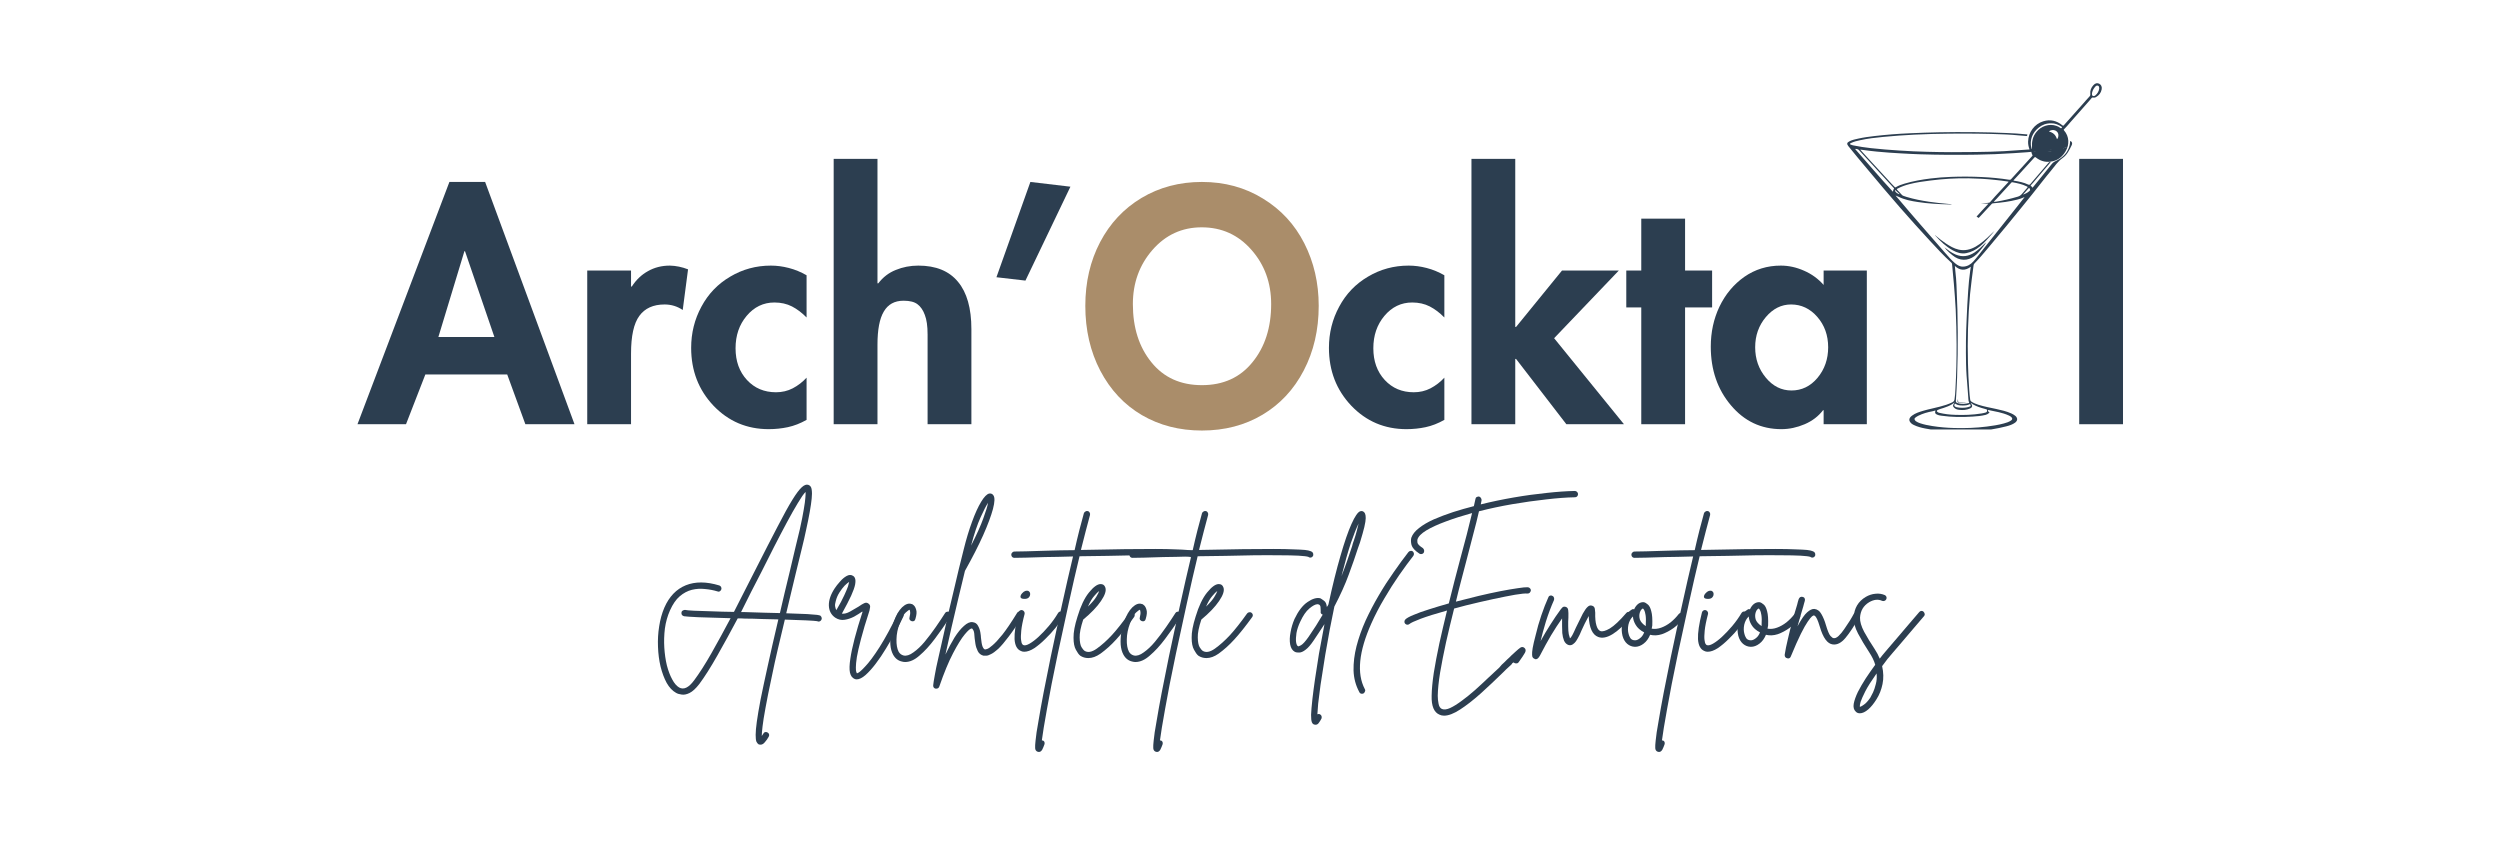 <svg xmlns="http://www.w3.org/2000/svg" xmlns:xlink="http://www.w3.org/1999/xlink" width="264" zoomAndPan="magnify" viewBox="0 0 198 67.5" height="90" preserveAspectRatio="xMidYMid meet" version="1.0"><defs><g></g><clipPath id="e71f03a97a"><path d="M 119.25 0.551 L 139.508 0.551 L 139.508 28.016 L 119.25 28.016 Z M 119.25 0.551" clip-rule="nonzero"></path></clipPath><clipPath id="4dc6ea0c33"><rect x="0" width="144" y="0" height="55"></rect></clipPath></defs><g transform="matrix(1, 0, 0, 1, 27, 6)"><g clip-path="url(#4dc6ea0c33)"><g fill="#2c3e50" fill-opacity="1"><g transform="translate(24.457, 45.431)"><g><path d="M 13.516 -2.672 C 13.578 -2.617 13.613 -2.555 13.625 -2.484 C 13.633 -2.422 13.617 -2.363 13.578 -2.312 C 13.523 -2.238 13.457 -2.203 13.375 -2.203 C 13.344 -2.203 13.305 -2.211 13.266 -2.234 C 13.172 -2.254 12.883 -2.273 12.406 -2.297 C 11.926 -2.316 11.359 -2.336 10.703 -2.359 C 10.516 -1.598 10.332 -0.832 10.156 -0.062 C 9.977 0.695 9.816 1.43 9.672 2.141 C 9.453 3.16 9.285 3.988 9.172 4.625 C 9.055 5.258 8.977 5.75 8.938 6.094 C 8.895 6.445 8.875 6.703 8.875 6.859 C 8.914 6.797 8.957 6.734 9 6.672 C 9.031 6.609 9.078 6.566 9.141 6.547 C 9.211 6.535 9.273 6.547 9.328 6.578 C 9.391 6.609 9.43 6.656 9.453 6.719 C 9.473 6.789 9.461 6.859 9.422 6.922 C 9.336 7.078 9.238 7.219 9.125 7.344 C 9.02 7.477 8.906 7.547 8.781 7.547 C 8.727 7.547 8.68 7.539 8.641 7.531 C 8.566 7.488 8.504 7.414 8.453 7.312 C 8.41 7.207 8.391 7.023 8.391 6.766 C 8.391 6.516 8.422 6.164 8.484 5.719 C 8.547 5.27 8.645 4.688 8.781 3.969 C 8.926 3.25 9.113 2.367 9.344 1.328 C 9.57 0.285 9.852 -0.945 10.188 -2.375 C 9.758 -2.383 9.316 -2.395 8.859 -2.406 C 8.41 -2.426 7.973 -2.438 7.547 -2.438 C 7.441 -2.445 7.344 -2.453 7.25 -2.453 C 7.156 -2.453 7.062 -2.453 6.969 -2.453 C 6.414 -1.41 5.879 -0.43 5.359 0.484 C 4.836 1.41 4.359 2.164 3.922 2.75 C 3.648 3.102 3.395 3.336 3.156 3.453 C 2.926 3.566 2.719 3.609 2.531 3.578 C 2.344 3.555 2.191 3.508 2.078 3.438 C 1.797 3.281 1.551 3.02 1.344 2.656 C 1.145 2.289 0.984 1.859 0.859 1.359 C 0.742 0.867 0.676 0.348 0.656 -0.203 C 0.633 -0.754 0.664 -1.297 0.75 -1.828 C 0.832 -2.367 0.969 -2.859 1.156 -3.297 C 1.539 -4.18 2.109 -4.773 2.859 -5.078 C 3.609 -5.379 4.492 -5.375 5.516 -5.062 C 5.578 -5.039 5.625 -5 5.656 -4.938 C 5.688 -4.875 5.691 -4.812 5.672 -4.75 C 5.648 -4.688 5.609 -4.633 5.547 -4.594 C 5.484 -4.562 5.422 -4.562 5.359 -4.594 C 5.055 -4.688 4.727 -4.75 4.375 -4.781 C 4.031 -4.82 3.688 -4.801 3.344 -4.719 C 3 -4.633 2.676 -4.461 2.375 -4.203 C 2.082 -3.953 1.828 -3.582 1.609 -3.094 C 1.41 -2.645 1.273 -2.164 1.203 -1.656 C 1.141 -1.145 1.125 -0.641 1.156 -0.141 C 1.188 0.359 1.254 0.828 1.359 1.266 C 1.473 1.703 1.613 2.07 1.781 2.375 C 1.945 2.688 2.129 2.898 2.328 3.016 C 2.691 3.223 3.086 3.035 3.516 2.453 C 3.93 1.898 4.383 1.191 4.875 0.328 C 5.363 -0.535 5.875 -1.469 6.406 -2.469 C 5.352 -2.5 4.504 -2.523 3.859 -2.547 C 3.223 -2.578 2.844 -2.602 2.719 -2.625 C 2.645 -2.645 2.586 -2.68 2.547 -2.734 C 2.516 -2.797 2.504 -2.859 2.516 -2.922 C 2.523 -2.992 2.562 -3.047 2.625 -3.078 C 2.688 -3.117 2.75 -3.133 2.812 -3.125 C 2.895 -3.102 3.125 -3.082 3.5 -3.062 C 3.875 -3.051 4.336 -3.035 4.891 -3.016 C 5.453 -2.992 6.047 -2.977 6.672 -2.969 C 6.953 -3.531 7.238 -4.094 7.531 -4.656 C 7.82 -5.227 8.109 -5.789 8.391 -6.344 C 9.086 -7.719 9.672 -8.852 10.141 -9.75 C 10.609 -10.656 10.992 -11.352 11.297 -11.844 C 11.598 -12.332 11.848 -12.664 12.047 -12.844 C 12.242 -13.02 12.414 -13.082 12.562 -13.031 C 12.719 -12.977 12.805 -12.852 12.828 -12.656 C 12.859 -12.457 12.859 -12.219 12.828 -11.938 C 12.773 -11.375 12.625 -10.531 12.375 -9.406 C 12.301 -9.039 12.191 -8.566 12.047 -7.984 C 11.898 -7.398 11.742 -6.758 11.578 -6.062 C 11.461 -5.562 11.336 -5.039 11.203 -4.5 C 11.078 -3.957 10.945 -3.41 10.812 -2.859 C 11.539 -2.836 12.094 -2.816 12.469 -2.797 C 12.844 -2.773 13.102 -2.754 13.25 -2.734 C 13.395 -2.711 13.484 -2.691 13.516 -2.672 Z M 7.562 -2.953 C 8.113 -2.93 8.613 -2.914 9.062 -2.906 C 9.52 -2.895 9.938 -2.883 10.312 -2.875 C 10.539 -3.875 10.801 -4.973 11.094 -6.172 C 11.258 -6.879 11.41 -7.52 11.547 -8.094 C 11.691 -8.676 11.805 -9.148 11.891 -9.516 C 12.035 -10.172 12.141 -10.695 12.203 -11.094 C 12.273 -11.5 12.316 -11.805 12.328 -12.016 C 12.348 -12.234 12.352 -12.383 12.344 -12.469 C 12.195 -12.32 11.992 -12.031 11.734 -11.594 C 11.473 -11.164 11.18 -10.648 10.859 -10.047 C 10.535 -9.441 10.195 -8.797 9.844 -8.109 C 9.5 -7.422 9.164 -6.758 8.844 -6.125 C 8.582 -5.602 8.312 -5.078 8.031 -4.547 C 7.758 -4.016 7.492 -3.484 7.234 -2.953 C 7.285 -2.953 7.336 -2.953 7.391 -2.953 C 7.441 -2.953 7.5 -2.953 7.562 -2.953 Z M 7.562 -2.953"></path></g></g></g><g fill="#2c3e50" fill-opacity="1"><g transform="translate(38.723, 45.431)"><g><path d="M 5.703 -2.953 C 5.766 -2.922 5.805 -2.867 5.828 -2.797 C 5.859 -2.734 5.859 -2.672 5.828 -2.609 C 5.66 -2.254 5.457 -1.852 5.219 -1.406 C 4.977 -0.969 4.723 -0.523 4.453 -0.078 C 4.191 0.359 3.922 0.758 3.641 1.125 C 3.359 1.5 3.086 1.801 2.828 2.031 C 2.566 2.258 2.332 2.375 2.125 2.375 C 2.07 2.375 2.02 2.363 1.969 2.344 C 1.781 2.27 1.656 2.102 1.594 1.844 C 1.539 1.582 1.551 1.211 1.625 0.734 C 1.75 -0.141 2.07 -1.379 2.594 -2.984 C 2.582 -2.984 2.57 -2.984 2.562 -2.984 C 2.562 -2.984 2.555 -2.984 2.547 -2.984 C 2.367 -2.859 2.16 -2.727 1.922 -2.594 C 1.68 -2.469 1.43 -2.383 1.172 -2.344 C 0.91 -2.301 0.66 -2.359 0.422 -2.516 C 0.098 -2.742 -0.066 -3.066 -0.078 -3.484 C -0.086 -3.898 0.066 -4.352 0.391 -4.844 C 0.492 -5 0.629 -5.172 0.797 -5.359 C 0.961 -5.555 1.141 -5.707 1.328 -5.812 C 1.516 -5.914 1.68 -5.922 1.828 -5.828 C 1.91 -5.785 1.969 -5.711 2 -5.609 C 2.039 -5.504 2.039 -5.344 2 -5.125 C 1.957 -4.906 1.852 -4.613 1.688 -4.25 C 1.52 -3.883 1.273 -3.41 0.953 -2.828 C 1.148 -2.805 1.367 -2.863 1.609 -3 C 1.859 -3.145 2.082 -3.273 2.281 -3.391 C 2.457 -3.516 2.602 -3.602 2.719 -3.656 C 2.844 -3.719 2.957 -3.707 3.062 -3.625 C 3.164 -3.551 3.207 -3.457 3.188 -3.344 C 3.164 -3.227 3.148 -3.141 3.141 -3.078 C 2.848 -2.18 2.625 -1.43 2.469 -0.828 C 2.312 -0.234 2.203 0.242 2.141 0.609 C 2.086 0.973 2.062 1.242 2.062 1.422 C 2.062 1.609 2.07 1.727 2.094 1.781 C 2.125 1.844 2.141 1.879 2.141 1.891 C 2.242 1.898 2.457 1.727 2.781 1.375 C 3.113 1.031 3.504 0.504 3.953 -0.203 C 4.398 -0.91 4.875 -1.785 5.375 -2.828 C 5.406 -2.891 5.453 -2.93 5.516 -2.953 C 5.578 -2.973 5.641 -2.973 5.703 -2.953 Z M 0.469 -3.828 C 0.414 -3.648 0.398 -3.504 0.422 -3.391 C 0.441 -3.273 0.473 -3.18 0.516 -3.109 C 0.797 -3.586 1.004 -3.977 1.141 -4.281 C 1.285 -4.594 1.383 -4.828 1.438 -4.984 C 1.488 -5.148 1.52 -5.27 1.531 -5.344 C 1.438 -5.289 1.316 -5.191 1.172 -5.047 C 1.035 -4.898 0.898 -4.723 0.766 -4.516 C 0.629 -4.305 0.531 -4.078 0.469 -3.828 Z M 0.469 -3.828"></path></g></g></g><g fill="#2c3e50" fill-opacity="1"><g transform="translate(43.908, 45.431)"><g><path d="M 4.297 -2.953 C 4.348 -2.922 4.383 -2.867 4.406 -2.797 C 4.426 -2.723 4.414 -2.66 4.375 -2.609 C 3.957 -1.973 3.539 -1.379 3.125 -0.828 C 2.719 -0.285 2.316 0.148 1.922 0.484 C 1.535 0.828 1.156 1 0.781 1 C 0.695 1 0.617 0.988 0.547 0.969 C 0.234 0.906 -0.004 0.723 -0.172 0.422 C -0.297 0.191 -0.367 -0.07 -0.391 -0.375 C -0.41 -0.688 -0.395 -1.004 -0.344 -1.328 C -0.289 -1.648 -0.211 -1.945 -0.109 -2.219 C 0.055 -2.695 0.27 -3.066 0.531 -3.328 C 0.801 -3.586 1.051 -3.676 1.281 -3.594 C 1.332 -3.594 1.395 -3.555 1.469 -3.484 C 1.551 -3.41 1.613 -3.289 1.656 -3.125 C 1.707 -2.969 1.688 -2.734 1.594 -2.422 C 1.582 -2.348 1.547 -2.289 1.484 -2.25 C 1.43 -2.219 1.367 -2.211 1.297 -2.234 C 1.234 -2.254 1.18 -2.289 1.141 -2.344 C 1.109 -2.406 1.102 -2.469 1.125 -2.531 C 1.176 -2.738 1.191 -2.891 1.172 -2.984 C 1.16 -3.078 1.145 -3.129 1.125 -3.141 C 1.094 -3.141 0.992 -3.066 0.828 -2.922 C 0.66 -2.773 0.5 -2.484 0.344 -2.047 C 0.188 -1.641 0.102 -1.223 0.094 -0.797 C 0.082 -0.379 0.141 -0.051 0.266 0.188 C 0.359 0.344 0.488 0.441 0.656 0.484 C 0.883 0.535 1.145 0.453 1.438 0.234 C 1.738 0.023 2.035 -0.254 2.328 -0.609 C 2.629 -0.973 2.922 -1.359 3.203 -1.766 C 3.484 -2.172 3.734 -2.547 3.953 -2.891 C 3.984 -2.941 4.035 -2.973 4.109 -2.984 C 4.18 -3.004 4.242 -2.992 4.297 -2.953 Z M 4.297 -2.953"></path></g></g></g><g fill="#2c3e50" fill-opacity="1"><g transform="translate(47.753, 45.431)"><g><path d="M 6.156 -2.984 C 6.207 -2.941 6.242 -2.883 6.266 -2.812 C 6.285 -2.75 6.273 -2.688 6.234 -2.625 C 5.816 -1.957 5.445 -1.414 5.125 -1 C 4.812 -0.582 4.539 -0.266 4.312 -0.047 C 4.082 0.16 3.891 0.301 3.734 0.375 C 3.578 0.457 3.453 0.5 3.359 0.5 C 3.266 0.5 3.191 0.5 3.141 0.5 C 2.93 0.445 2.781 0.328 2.688 0.141 C 2.594 -0.047 2.531 -0.238 2.5 -0.438 C 2.469 -0.633 2.445 -0.785 2.438 -0.891 C 2.426 -1.203 2.395 -1.406 2.344 -1.5 C 2.289 -1.602 2.25 -1.656 2.219 -1.656 C 2.207 -1.656 2.203 -1.656 2.203 -1.656 C 2.098 -1.656 1.914 -1.5 1.656 -1.188 C 1.395 -0.875 1.086 -0.379 0.734 0.297 C 0.379 0.973 0.016 1.852 -0.359 2.938 C -0.398 3.051 -0.477 3.109 -0.594 3.109 C -0.613 3.109 -0.633 3.109 -0.656 3.109 C -0.789 3.078 -0.852 2.988 -0.844 2.844 C -0.832 2.695 -0.789 2.43 -0.719 2.047 C -0.656 1.672 -0.562 1.219 -0.438 0.688 C -0.32 0.156 -0.191 -0.422 -0.047 -1.047 C 0.086 -1.672 0.227 -2.301 0.375 -2.938 C 0.531 -3.582 0.676 -4.195 0.812 -4.781 C 0.957 -5.375 1.082 -5.906 1.188 -6.375 C 1.301 -6.844 1.395 -7.219 1.469 -7.5 C 1.539 -7.781 1.578 -7.926 1.578 -7.938 C 1.773 -8.727 1.992 -9.453 2.234 -10.109 C 2.473 -10.766 2.711 -11.289 2.953 -11.688 C 3.191 -12.082 3.406 -12.301 3.594 -12.344 C 3.738 -12.363 3.848 -12.316 3.922 -12.203 C 4.047 -12.035 4.035 -11.676 3.891 -11.125 C 3.742 -10.57 3.484 -9.875 3.109 -9.031 C 2.734 -8.195 2.254 -7.258 1.672 -6.219 C 1.516 -5.562 1.344 -4.848 1.156 -4.078 C 0.977 -3.305 0.797 -2.531 0.609 -1.75 C 0.43 -0.969 0.27 -0.25 0.125 0.406 C 0.363 -0.094 0.602 -0.539 0.844 -0.938 C 1.094 -1.332 1.344 -1.641 1.594 -1.859 C 1.844 -2.086 2.07 -2.188 2.281 -2.156 C 2.477 -2.133 2.617 -2.039 2.703 -1.875 C 2.797 -1.707 2.859 -1.531 2.891 -1.344 C 2.922 -1.156 2.938 -1.02 2.938 -0.938 C 2.969 -0.613 3.008 -0.379 3.062 -0.234 C 3.125 -0.086 3.188 -0.008 3.25 0 C 3.27 0.008 3.328 0 3.422 -0.031 C 3.523 -0.062 3.672 -0.16 3.859 -0.328 C 4.055 -0.492 4.316 -0.773 4.641 -1.172 C 4.961 -1.578 5.352 -2.156 5.812 -2.906 C 5.844 -2.957 5.895 -2.988 5.969 -3 C 6.039 -3.02 6.102 -3.016 6.156 -2.984 Z M 3.5 -11.609 C 3.352 -11.391 3.156 -11.004 2.906 -10.453 C 2.656 -9.91 2.406 -9.164 2.156 -8.219 C 2.602 -9.094 2.926 -9.812 3.125 -10.375 C 3.332 -10.938 3.457 -11.348 3.5 -11.609 Z M 3.5 -11.609"></path></g></g></g><g fill="#2c3e50" fill-opacity="1"><g transform="translate(53.353, 45.431)"><g><path d="M 3.812 -2.969 C 3.875 -2.926 3.91 -2.867 3.922 -2.797 C 3.93 -2.734 3.922 -2.672 3.891 -2.609 C 3.723 -2.348 3.516 -2.055 3.266 -1.734 C 3.016 -1.422 2.738 -1.117 2.438 -0.828 C 2.145 -0.535 1.852 -0.289 1.562 -0.094 C 1.27 0.094 1.004 0.188 0.766 0.188 C 0.66 0.188 0.57 0.164 0.5 0.125 C 0.195 0 0.031 -0.312 0 -0.812 C -0.02 -1.312 0.082 -2.016 0.312 -2.922 C 0.332 -2.992 0.367 -3.047 0.422 -3.078 C 0.484 -3.117 0.547 -3.129 0.609 -3.109 C 0.68 -3.086 0.734 -3.047 0.766 -2.984 C 0.797 -2.93 0.805 -2.875 0.797 -2.812 C 0.648 -2.25 0.562 -1.805 0.531 -1.484 C 0.5 -1.16 0.492 -0.914 0.516 -0.75 C 0.535 -0.582 0.566 -0.473 0.609 -0.422 C 0.648 -0.367 0.676 -0.344 0.688 -0.344 C 0.801 -0.289 0.969 -0.328 1.188 -0.453 C 1.406 -0.578 1.645 -0.758 1.906 -1 C 2.176 -1.25 2.445 -1.535 2.719 -1.859 C 3 -2.191 3.242 -2.535 3.453 -2.891 C 3.492 -2.953 3.547 -2.988 3.609 -3 C 3.68 -3.008 3.75 -3 3.812 -2.969 Z M 0.734 -4 C 0.566 -4.008 0.477 -4.062 0.469 -4.156 C 0.469 -4.25 0.508 -4.344 0.594 -4.438 C 0.676 -4.531 0.758 -4.594 0.844 -4.625 C 0.977 -4.664 1.078 -4.656 1.141 -4.594 C 1.211 -4.539 1.242 -4.461 1.234 -4.359 C 1.234 -4.266 1.191 -4.176 1.109 -4.094 C 1.023 -4.02 0.898 -3.988 0.734 -4 Z M 0.734 -4"></path></g></g></g><g fill="#2c3e50" fill-opacity="1"><g transform="translate(56.64, 45.431)"><g><path d="M 10.969 -7.672 C 11.008 -7.617 11.023 -7.555 11.016 -7.484 C 11.016 -7.422 10.984 -7.363 10.922 -7.312 C 10.816 -7.25 10.719 -7.254 10.625 -7.328 C 10.508 -7.367 10.25 -7.398 9.844 -7.422 C 9.445 -7.441 8.941 -7.453 8.328 -7.453 C 7.723 -7.461 7.055 -7.461 6.328 -7.453 C 5.598 -7.441 4.848 -7.426 4.078 -7.406 C 3.316 -7.395 2.578 -7.383 1.859 -7.375 C 1.586 -6.25 1.305 -5.023 1.016 -3.703 C 0.723 -2.379 0.43 -1.035 0.141 0.328 C -0.234 2.109 -0.52 3.57 -0.719 4.719 C -0.926 5.863 -1.062 6.691 -1.125 7.203 C -1.102 7.203 -1.082 7.207 -1.062 7.219 C -1 7.227 -0.953 7.266 -0.922 7.328 C -0.898 7.398 -0.898 7.469 -0.922 7.531 C -0.973 7.676 -1.031 7.812 -1.094 7.938 C -1.164 8.062 -1.254 8.125 -1.359 8.125 C -1.391 8.125 -1.422 8.117 -1.453 8.109 C -1.578 8.066 -1.645 7.973 -1.656 7.828 C -1.664 7.691 -1.656 7.492 -1.625 7.234 C -1.594 6.867 -1.516 6.348 -1.391 5.672 C -1.285 5.023 -1.148 4.27 -0.984 3.406 C -0.816 2.551 -0.629 1.613 -0.422 0.594 C -0.129 -0.789 0.164 -2.164 0.469 -3.531 C 0.77 -4.906 1.062 -6.18 1.344 -7.359 C 0.926 -7.348 0.531 -7.336 0.156 -7.328 C -0.219 -7.316 -0.555 -7.312 -0.859 -7.312 C -1.441 -7.289 -1.945 -7.273 -2.375 -7.266 C -2.812 -7.254 -3.117 -7.25 -3.297 -7.25 C -3.367 -7.25 -3.426 -7.27 -3.469 -7.312 C -3.52 -7.363 -3.547 -7.426 -3.547 -7.5 C -3.547 -7.57 -3.52 -7.629 -3.469 -7.672 C -3.426 -7.723 -3.367 -7.75 -3.297 -7.75 C -3.117 -7.75 -2.812 -7.754 -2.375 -7.766 C -1.945 -7.773 -1.445 -7.789 -0.875 -7.812 C -0.457 -7.82 -0.055 -7.832 0.328 -7.844 C 0.723 -7.852 1.102 -7.859 1.469 -7.859 C 1.594 -8.422 1.719 -8.945 1.844 -9.438 C 1.977 -9.926 2.098 -10.375 2.203 -10.781 C 2.223 -10.844 2.266 -10.891 2.328 -10.922 C 2.391 -10.961 2.453 -10.973 2.516 -10.953 C 2.578 -10.941 2.625 -10.906 2.656 -10.844 C 2.695 -10.781 2.707 -10.711 2.688 -10.641 C 2.477 -9.867 2.238 -8.945 1.969 -7.875 C 3.32 -7.906 4.477 -7.926 5.438 -7.938 C 6.406 -7.945 7.211 -7.953 7.859 -7.953 C 8.516 -7.953 9.039 -7.941 9.438 -7.922 C 9.844 -7.91 10.148 -7.895 10.359 -7.875 C 10.566 -7.852 10.711 -7.82 10.797 -7.781 C 10.891 -7.75 10.945 -7.711 10.969 -7.672 Z M 10.969 -7.672"></path></g></g></g><g fill="#2c3e50" fill-opacity="1"><g transform="translate(58.368, 45.431)"><g><path d="M 4.391 -2.906 C 4.453 -2.863 4.488 -2.805 4.5 -2.734 C 4.508 -2.672 4.492 -2.613 4.453 -2.562 C 3.941 -1.852 3.473 -1.266 3.047 -0.797 C 2.629 -0.336 2.207 0.039 1.781 0.344 C 1.457 0.57 1.141 0.688 0.828 0.688 C 0.586 0.688 0.375 0.625 0.188 0.5 C 0.07 0.406 -0.039 0.25 -0.156 0.031 C -0.281 -0.188 -0.344 -0.504 -0.344 -0.922 C -0.352 -1.348 -0.25 -1.906 -0.031 -2.594 C 0.219 -3.426 0.52 -4.062 0.875 -4.5 C 1.227 -4.938 1.531 -5.16 1.781 -5.172 C 1.977 -5.18 2.109 -5.094 2.172 -4.906 C 2.266 -4.656 2.148 -4.297 1.828 -3.828 C 1.516 -3.367 1.047 -2.879 0.422 -2.359 C 0.223 -1.754 0.129 -1.281 0.141 -0.938 C 0.148 -0.594 0.195 -0.344 0.281 -0.188 C 0.375 -0.039 0.445 0.051 0.5 0.094 C 0.758 0.281 1.094 0.227 1.5 -0.062 C 1.895 -0.344 2.297 -0.703 2.703 -1.141 C 3.109 -1.586 3.555 -2.156 4.047 -2.844 C 4.086 -2.895 4.141 -2.926 4.203 -2.938 C 4.273 -2.957 4.336 -2.945 4.391 -2.906 Z M 1.688 -4.625 C 1.594 -4.562 1.461 -4.43 1.297 -4.234 C 1.129 -4.047 0.961 -3.766 0.797 -3.391 C 1.109 -3.691 1.328 -3.945 1.453 -4.156 C 1.586 -4.375 1.664 -4.531 1.688 -4.625 Z M 1.688 -4.625"></path></g></g></g><g fill="#2c3e50" fill-opacity="1"><g transform="translate(62.149, 45.431)"><g><path d="M 4.297 -2.953 C 4.348 -2.922 4.383 -2.867 4.406 -2.797 C 4.426 -2.723 4.414 -2.66 4.375 -2.609 C 3.957 -1.973 3.539 -1.379 3.125 -0.828 C 2.719 -0.285 2.316 0.148 1.922 0.484 C 1.535 0.828 1.156 1 0.781 1 C 0.695 1 0.617 0.988 0.547 0.969 C 0.234 0.906 -0.004 0.723 -0.172 0.422 C -0.297 0.191 -0.367 -0.07 -0.391 -0.375 C -0.41 -0.688 -0.395 -1.004 -0.344 -1.328 C -0.289 -1.648 -0.211 -1.945 -0.109 -2.219 C 0.055 -2.695 0.27 -3.066 0.531 -3.328 C 0.801 -3.586 1.051 -3.676 1.281 -3.594 C 1.332 -3.594 1.395 -3.555 1.469 -3.484 C 1.551 -3.41 1.613 -3.289 1.656 -3.125 C 1.707 -2.969 1.688 -2.734 1.594 -2.422 C 1.582 -2.348 1.547 -2.289 1.484 -2.25 C 1.43 -2.219 1.367 -2.211 1.297 -2.234 C 1.234 -2.254 1.18 -2.289 1.141 -2.344 C 1.109 -2.406 1.102 -2.469 1.125 -2.531 C 1.176 -2.738 1.191 -2.891 1.172 -2.984 C 1.16 -3.078 1.145 -3.129 1.125 -3.141 C 1.094 -3.141 0.992 -3.066 0.828 -2.922 C 0.66 -2.773 0.5 -2.484 0.344 -2.047 C 0.188 -1.641 0.102 -1.223 0.094 -0.797 C 0.082 -0.379 0.141 -0.051 0.266 0.188 C 0.359 0.344 0.488 0.441 0.656 0.484 C 0.883 0.535 1.145 0.453 1.438 0.234 C 1.738 0.023 2.035 -0.254 2.328 -0.609 C 2.629 -0.973 2.922 -1.359 3.203 -1.766 C 3.484 -2.172 3.734 -2.547 3.953 -2.891 C 3.984 -2.941 4.035 -2.973 4.109 -2.984 C 4.18 -3.004 4.242 -2.992 4.297 -2.953 Z M 4.297 -2.953"></path></g></g></g><g fill="#2c3e50" fill-opacity="1"><g transform="translate(65.995, 45.431)"><g><path d="M 10.969 -7.672 C 11.008 -7.617 11.023 -7.555 11.016 -7.484 C 11.016 -7.422 10.984 -7.363 10.922 -7.312 C 10.816 -7.25 10.719 -7.254 10.625 -7.328 C 10.508 -7.367 10.25 -7.398 9.844 -7.422 C 9.445 -7.441 8.941 -7.453 8.328 -7.453 C 7.723 -7.461 7.055 -7.461 6.328 -7.453 C 5.598 -7.441 4.848 -7.426 4.078 -7.406 C 3.316 -7.395 2.578 -7.383 1.859 -7.375 C 1.586 -6.25 1.305 -5.023 1.016 -3.703 C 0.723 -2.379 0.43 -1.035 0.141 0.328 C -0.234 2.109 -0.52 3.57 -0.719 4.719 C -0.926 5.863 -1.062 6.691 -1.125 7.203 C -1.102 7.203 -1.082 7.207 -1.062 7.219 C -1 7.227 -0.953 7.266 -0.922 7.328 C -0.898 7.398 -0.898 7.469 -0.922 7.531 C -0.973 7.676 -1.031 7.812 -1.094 7.938 C -1.164 8.062 -1.254 8.125 -1.359 8.125 C -1.391 8.125 -1.422 8.117 -1.453 8.109 C -1.578 8.066 -1.645 7.973 -1.656 7.828 C -1.664 7.691 -1.656 7.492 -1.625 7.234 C -1.594 6.867 -1.516 6.348 -1.391 5.672 C -1.285 5.023 -1.148 4.27 -0.984 3.406 C -0.816 2.551 -0.629 1.613 -0.422 0.594 C -0.129 -0.789 0.164 -2.164 0.469 -3.531 C 0.77 -4.906 1.062 -6.18 1.344 -7.359 C 0.926 -7.348 0.531 -7.336 0.156 -7.328 C -0.219 -7.316 -0.555 -7.312 -0.859 -7.312 C -1.441 -7.289 -1.945 -7.273 -2.375 -7.266 C -2.812 -7.254 -3.117 -7.25 -3.297 -7.25 C -3.367 -7.25 -3.426 -7.27 -3.469 -7.312 C -3.52 -7.363 -3.547 -7.426 -3.547 -7.5 C -3.547 -7.57 -3.52 -7.629 -3.469 -7.672 C -3.426 -7.723 -3.367 -7.75 -3.297 -7.75 C -3.117 -7.75 -2.812 -7.754 -2.375 -7.766 C -1.945 -7.773 -1.445 -7.789 -0.875 -7.812 C -0.457 -7.82 -0.055 -7.832 0.328 -7.844 C 0.723 -7.852 1.102 -7.859 1.469 -7.859 C 1.594 -8.422 1.719 -8.945 1.844 -9.438 C 1.977 -9.926 2.098 -10.375 2.203 -10.781 C 2.223 -10.844 2.266 -10.891 2.328 -10.922 C 2.391 -10.961 2.453 -10.973 2.516 -10.953 C 2.578 -10.941 2.625 -10.906 2.656 -10.844 C 2.695 -10.781 2.707 -10.711 2.688 -10.641 C 2.477 -9.867 2.238 -8.945 1.969 -7.875 C 3.32 -7.906 4.477 -7.926 5.438 -7.938 C 6.406 -7.945 7.211 -7.953 7.859 -7.953 C 8.516 -7.953 9.039 -7.941 9.438 -7.922 C 9.844 -7.91 10.148 -7.895 10.359 -7.875 C 10.566 -7.852 10.711 -7.82 10.797 -7.781 C 10.891 -7.75 10.945 -7.711 10.969 -7.672 Z M 10.969 -7.672"></path></g></g></g><g fill="#2c3e50" fill-opacity="1"><g transform="translate(67.723, 45.431)"><g><path d="M 4.391 -2.906 C 4.453 -2.863 4.488 -2.805 4.5 -2.734 C 4.508 -2.672 4.492 -2.613 4.453 -2.562 C 3.941 -1.852 3.473 -1.266 3.047 -0.797 C 2.629 -0.336 2.207 0.039 1.781 0.344 C 1.457 0.57 1.141 0.688 0.828 0.688 C 0.586 0.688 0.375 0.625 0.188 0.5 C 0.07 0.406 -0.039 0.25 -0.156 0.031 C -0.281 -0.188 -0.344 -0.504 -0.344 -0.922 C -0.352 -1.348 -0.25 -1.906 -0.031 -2.594 C 0.219 -3.426 0.52 -4.062 0.875 -4.5 C 1.227 -4.938 1.531 -5.16 1.781 -5.172 C 1.977 -5.18 2.109 -5.094 2.172 -4.906 C 2.266 -4.656 2.148 -4.297 1.828 -3.828 C 1.516 -3.367 1.047 -2.879 0.422 -2.359 C 0.223 -1.754 0.129 -1.281 0.141 -0.938 C 0.148 -0.594 0.195 -0.344 0.281 -0.188 C 0.375 -0.039 0.445 0.051 0.5 0.094 C 0.758 0.281 1.094 0.227 1.5 -0.062 C 1.895 -0.344 2.297 -0.703 2.703 -1.141 C 3.109 -1.586 3.555 -2.156 4.047 -2.844 C 4.086 -2.895 4.141 -2.926 4.203 -2.938 C 4.273 -2.957 4.336 -2.945 4.391 -2.906 Z M 1.688 -4.625 C 1.594 -4.562 1.461 -4.43 1.297 -4.234 C 1.129 -4.047 0.961 -3.766 0.797 -3.391 C 1.109 -3.691 1.328 -3.945 1.453 -4.156 C 1.586 -4.375 1.664 -4.531 1.688 -4.625 Z M 1.688 -4.625"></path></g></g></g><g fill="#2c3e50" fill-opacity="1"><g transform="translate(71.504, 45.431)"><g></g></g></g><g fill="#2c3e50" fill-opacity="1"><g transform="translate(75.493, 45.431)"><g><path d="M 5.547 -10.859 C 5.578 -10.836 5.602 -10.797 5.625 -10.734 C 5.656 -10.672 5.672 -10.555 5.672 -10.391 C 5.672 -10.234 5.633 -10 5.562 -9.688 C 5.488 -9.383 5.375 -8.977 5.219 -8.469 C 5.188 -8.395 5.16 -8.32 5.141 -8.25 C 5.117 -8.176 5.094 -8.102 5.062 -8.031 C 4.863 -7.406 4.617 -6.703 4.328 -5.922 C 4.047 -5.148 3.664 -4.305 3.188 -3.391 C 3.07 -2.828 2.953 -2.227 2.828 -1.594 C 2.711 -0.957 2.594 -0.285 2.469 0.422 C 2.312 1.391 2.188 2.188 2.094 2.812 C 2.008 3.438 1.945 3.93 1.906 4.297 C 1.875 4.66 1.852 4.941 1.844 5.141 C 1.914 5.109 1.984 5.109 2.047 5.141 C 2.109 5.172 2.148 5.219 2.172 5.281 C 2.191 5.344 2.191 5.406 2.172 5.469 C 2.129 5.562 2.066 5.664 1.984 5.781 C 1.91 5.906 1.816 5.969 1.703 5.969 C 1.672 5.969 1.633 5.961 1.594 5.953 C 1.508 5.93 1.445 5.867 1.406 5.766 C 1.363 5.66 1.344 5.469 1.344 5.188 C 1.352 4.906 1.391 4.477 1.453 3.906 C 1.555 3.008 1.727 1.82 1.969 0.344 C 2.113 -0.457 2.258 -1.238 2.406 -2 C 2.27 -1.789 2.129 -1.578 1.984 -1.359 C 1.848 -1.148 1.703 -0.93 1.547 -0.703 C 1.316 -0.359 1.102 -0.113 0.906 0.031 C 0.719 0.176 0.551 0.25 0.406 0.25 C 0.258 0.258 0.141 0.238 0.047 0.188 C -0.141 0.082 -0.258 -0.109 -0.312 -0.391 C -0.363 -0.68 -0.352 -1.004 -0.281 -1.359 C -0.219 -1.723 -0.113 -2.07 0.031 -2.406 C 0.332 -3.039 0.676 -3.488 1.062 -3.75 C 1.457 -4.02 1.797 -4.117 2.078 -4.047 C 2.141 -4.016 2.234 -3.953 2.359 -3.859 C 2.492 -3.773 2.57 -3.609 2.594 -3.359 C 2.645 -3.422 2.688 -3.488 2.719 -3.562 C 3.039 -5.051 3.359 -6.332 3.672 -7.406 C 3.984 -8.488 4.273 -9.332 4.547 -9.938 C 4.816 -10.539 5.047 -10.875 5.234 -10.938 C 5.359 -10.977 5.461 -10.953 5.547 -10.859 Z M 1.141 -0.984 C 1.348 -1.285 1.547 -1.582 1.734 -1.875 C 1.922 -2.176 2.098 -2.469 2.266 -2.75 C 2.129 -2.801 2.078 -2.891 2.109 -3.016 C 2.109 -3.078 2.102 -3.176 2.094 -3.312 C 2.094 -3.445 2.039 -3.531 1.938 -3.562 C 1.914 -3.57 1.891 -3.578 1.859 -3.578 C 1.691 -3.578 1.473 -3.461 1.203 -3.234 C 0.941 -3.016 0.703 -2.664 0.484 -2.188 C 0.336 -1.875 0.238 -1.578 0.188 -1.297 C 0.145 -1.016 0.133 -0.773 0.156 -0.578 C 0.188 -0.391 0.238 -0.281 0.312 -0.25 C 0.332 -0.227 0.41 -0.254 0.547 -0.328 C 0.691 -0.41 0.891 -0.629 1.141 -0.984 Z M 4.734 -8.625 C 4.836 -8.926 4.914 -9.188 4.969 -9.406 C 5.031 -9.625 5.078 -9.812 5.109 -9.969 C 4.941 -9.633 4.738 -9.125 4.5 -8.438 C 4.27 -7.75 4.02 -6.867 3.75 -5.797 C 3.926 -6.242 4.082 -6.664 4.219 -7.062 C 4.352 -7.457 4.477 -7.828 4.594 -8.172 C 4.613 -8.254 4.633 -8.332 4.656 -8.406 C 4.676 -8.477 4.703 -8.551 4.734 -8.625 Z M 4.734 -8.625"></path></g></g></g><g fill="#2c3e50" fill-opacity="1"><g transform="translate(79.56, 45.431)"><g><path d="M 5.328 -7.766 C 5.379 -7.723 5.41 -7.664 5.422 -7.594 C 5.43 -7.52 5.414 -7.457 5.375 -7.406 C 5.031 -6.969 4.656 -6.457 4.25 -5.875 C 3.852 -5.301 3.461 -4.688 3.078 -4.031 C 2.691 -3.383 2.348 -2.723 2.047 -2.047 C 1.055 0.18 0.883 1.91 1.531 3.141 C 1.57 3.203 1.578 3.266 1.547 3.328 C 1.523 3.398 1.488 3.453 1.438 3.484 C 1.395 3.504 1.352 3.516 1.312 3.516 C 1.207 3.516 1.133 3.469 1.094 3.375 C 0.812 2.852 0.66 2.285 0.641 1.672 C 0.629 1.055 0.707 0.414 0.875 -0.25 C 1.051 -0.926 1.289 -1.602 1.594 -2.281 C 1.906 -2.957 2.254 -3.625 2.641 -4.281 C 3.023 -4.938 3.422 -5.551 3.828 -6.125 C 4.234 -6.707 4.617 -7.234 4.984 -7.703 C 5.023 -7.754 5.078 -7.785 5.141 -7.797 C 5.203 -7.816 5.266 -7.805 5.328 -7.766 Z M 5.328 -7.766"></path></g></g></g><g fill="#2c3e50" fill-opacity="1"><g transform="translate(83.808, 45.431)"><g><path d="M 13.922 -12.547 C 13.992 -12.547 14.051 -12.52 14.094 -12.469 C 14.145 -12.426 14.172 -12.367 14.172 -12.297 C 14.172 -12.223 14.145 -12.16 14.094 -12.109 C 14.051 -12.066 13.992 -12.047 13.922 -12.047 C 13.254 -12.035 12.488 -11.977 11.625 -11.875 C 10.77 -11.781 9.883 -11.656 8.969 -11.5 C 8.062 -11.344 7.18 -11.156 6.328 -10.938 C 6.203 -10.383 6.051 -9.781 5.875 -9.125 C 5.707 -8.477 5.531 -7.797 5.344 -7.078 C 5.207 -6.566 5.066 -6.031 4.922 -5.469 C 4.773 -4.906 4.633 -4.344 4.5 -3.781 C 5.094 -3.938 5.691 -4.086 6.297 -4.234 C 6.91 -4.379 7.484 -4.504 8.016 -4.609 C 8.547 -4.711 9.004 -4.789 9.391 -4.844 C 9.773 -4.906 10.047 -4.93 10.203 -4.922 C 10.273 -4.91 10.332 -4.879 10.375 -4.828 C 10.414 -4.785 10.438 -4.734 10.438 -4.672 C 10.426 -4.598 10.395 -4.535 10.344 -4.484 C 10.301 -4.441 10.242 -4.422 10.172 -4.422 C 10.004 -4.441 9.676 -4.41 9.188 -4.328 C 8.707 -4.242 8.129 -4.129 7.453 -3.984 C 6.773 -3.836 6.055 -3.672 5.297 -3.484 C 4.973 -3.398 4.66 -3.316 4.359 -3.234 C 4.129 -2.316 3.914 -1.426 3.719 -0.562 C 3.531 0.301 3.375 1.098 3.25 1.828 C 3.133 2.555 3.07 3.172 3.062 3.672 C 3.062 3.879 3.082 4.086 3.125 4.297 C 3.164 4.516 3.254 4.656 3.391 4.719 C 3.555 4.789 3.773 4.766 4.047 4.641 C 4.316 4.516 4.617 4.328 4.953 4.078 C 5.297 3.828 5.645 3.547 6 3.234 C 6.352 2.922 6.695 2.602 7.031 2.281 C 7.375 1.969 7.676 1.688 7.938 1.438 C 8 1.363 8.062 1.289 8.125 1.219 C 8.195 1.156 8.266 1.094 8.328 1.031 L 8.547 0.812 C 8.68 0.695 8.805 0.578 8.922 0.453 C 9.047 0.336 9.156 0.238 9.25 0.156 C 9.383 0.031 9.504 -0.066 9.609 -0.141 C 9.723 -0.211 9.832 -0.203 9.938 -0.109 C 10.039 -0.016 10.051 0.109 9.969 0.266 C 9.883 0.422 9.719 0.672 9.469 1.016 C 9.426 1.078 9.367 1.109 9.297 1.109 C 9.223 1.117 9.16 1.102 9.109 1.062 C 9.098 1.051 9.082 1.039 9.062 1.031 C 9.031 1.051 9 1.07 8.969 1.094 C 8.945 1.125 8.926 1.156 8.906 1.188 L 8.688 1.391 C 8.625 1.453 8.555 1.516 8.484 1.578 C 8.422 1.648 8.352 1.719 8.281 1.781 C 7.633 2.414 7.02 2.992 6.438 3.516 C 5.852 4.035 5.316 4.453 4.828 4.766 C 4.336 5.086 3.914 5.25 3.562 5.25 C 3.426 5.25 3.305 5.223 3.203 5.172 C 2.766 4.992 2.555 4.492 2.578 3.672 C 2.586 3.16 2.645 2.551 2.75 1.844 C 2.863 1.145 3.008 0.375 3.188 -0.469 C 3.375 -1.312 3.578 -2.18 3.797 -3.078 C 2.898 -2.828 2.203 -2.609 1.703 -2.422 C 1.211 -2.234 0.922 -2.098 0.828 -2.016 C 0.785 -1.973 0.727 -1.953 0.656 -1.953 C 0.594 -1.953 0.535 -1.977 0.484 -2.031 C 0.441 -2.07 0.422 -2.125 0.422 -2.188 C 0.422 -2.258 0.445 -2.32 0.5 -2.375 C 0.602 -2.477 0.82 -2.598 1.156 -2.734 C 1.488 -2.879 1.895 -3.023 2.375 -3.172 C 2.863 -3.328 3.383 -3.484 3.938 -3.641 C 4.082 -4.234 4.234 -4.832 4.391 -5.438 C 4.555 -6.039 4.711 -6.633 4.859 -7.219 C 5.035 -7.863 5.203 -8.488 5.359 -9.094 C 5.516 -9.707 5.656 -10.273 5.781 -10.797 C 5.02 -10.586 4.32 -10.363 3.688 -10.125 C 3.062 -9.895 2.551 -9.66 2.156 -9.422 C 1.758 -9.18 1.523 -8.941 1.453 -8.703 C 1.441 -8.66 1.441 -8.578 1.453 -8.453 C 1.473 -8.336 1.617 -8.191 1.891 -8.016 C 1.941 -7.961 1.973 -7.906 1.984 -7.844 C 1.992 -7.781 1.984 -7.719 1.953 -7.656 C 1.898 -7.582 1.828 -7.547 1.734 -7.547 C 1.68 -7.547 1.633 -7.562 1.594 -7.594 C 1.25 -7.82 1.047 -8.047 0.984 -8.266 C 0.93 -8.492 0.926 -8.688 0.969 -8.844 C 1.062 -9.113 1.266 -9.367 1.578 -9.609 C 1.891 -9.859 2.281 -10.086 2.75 -10.297 C 3.227 -10.504 3.738 -10.695 4.281 -10.875 C 4.832 -11.051 5.379 -11.207 5.922 -11.344 C 5.973 -11.562 6.016 -11.75 6.047 -11.906 C 6.055 -11.977 6.086 -12.031 6.141 -12.062 C 6.203 -12.094 6.266 -12.109 6.328 -12.109 C 6.398 -12.086 6.453 -12.047 6.484 -11.984 C 6.523 -11.93 6.539 -11.867 6.531 -11.797 C 6.508 -11.711 6.488 -11.609 6.469 -11.484 C 7.301 -11.691 8.172 -11.875 9.078 -12.031 C 9.984 -12.188 10.852 -12.305 11.688 -12.391 C 12.531 -12.484 13.273 -12.535 13.922 -12.547 Z M 13.922 -12.547"></path></g></g></g><g fill="#2c3e50" fill-opacity="1"><g transform="translate(94.826, 45.431)"><g><path d="M 7.328 -2.906 C 7.379 -2.863 7.406 -2.805 7.406 -2.734 C 7.414 -2.672 7.398 -2.613 7.359 -2.562 C 6.254 -1.27 5.383 -0.742 4.75 -0.984 C 4.289 -1.16 4.039 -1.711 4 -2.641 C 3.906 -2.461 3.801 -2.266 3.688 -2.047 C 3.582 -1.828 3.5 -1.648 3.438 -1.516 C 3.383 -1.379 3.332 -1.258 3.281 -1.156 C 3.227 -1.051 3.18 -0.961 3.141 -0.891 C 3.109 -0.836 3.062 -0.758 3 -0.656 C 2.938 -0.562 2.852 -0.477 2.75 -0.406 C 2.645 -0.332 2.531 -0.312 2.406 -0.344 C 2.25 -0.395 2.129 -0.508 2.047 -0.688 C 1.973 -0.875 1.926 -1.078 1.906 -1.297 C 1.895 -1.523 1.891 -1.707 1.891 -1.844 C 1.891 -1.957 1.891 -2.066 1.891 -2.172 C 1.891 -2.273 1.891 -2.367 1.891 -2.453 C 1.586 -2.023 1.297 -1.578 1.016 -1.109 C 0.742 -0.648 0.453 -0.117 0.141 0.484 C 0.035 0.68 -0.07 0.781 -0.188 0.781 C -0.238 0.781 -0.281 0.766 -0.312 0.734 C -0.352 0.723 -0.391 0.695 -0.422 0.656 C -0.461 0.613 -0.484 0.535 -0.484 0.422 C -0.492 0.305 -0.477 0.129 -0.438 -0.109 C -0.395 -0.359 -0.316 -0.695 -0.203 -1.125 C -0.078 -1.656 0.07 -2.18 0.25 -2.703 C 0.426 -3.223 0.609 -3.691 0.797 -4.109 C 0.816 -4.18 0.859 -4.227 0.922 -4.25 C 0.992 -4.281 1.062 -4.273 1.125 -4.234 C 1.188 -4.211 1.227 -4.164 1.25 -4.094 C 1.27 -4.031 1.27 -3.969 1.25 -3.906 C 1.008 -3.363 0.797 -2.797 0.609 -2.203 C 0.43 -1.609 0.289 -1.094 0.188 -0.656 C 0.445 -1.125 0.707 -1.562 0.969 -1.969 C 1.227 -2.383 1.504 -2.789 1.797 -3.188 C 1.816 -3.219 1.859 -3.266 1.922 -3.328 C 1.992 -3.391 2.086 -3.398 2.203 -3.359 C 2.305 -3.316 2.363 -3.234 2.375 -3.109 C 2.395 -2.992 2.398 -2.797 2.391 -2.516 C 2.391 -2.41 2.383 -2.301 2.375 -2.188 C 2.375 -2.082 2.375 -1.969 2.375 -1.844 C 2.375 -1.582 2.391 -1.367 2.422 -1.203 C 2.461 -1.047 2.492 -0.938 2.516 -0.875 C 2.535 -0.883 2.562 -0.91 2.594 -0.953 C 2.625 -1.004 2.66 -1.062 2.703 -1.125 C 2.734 -1.188 2.773 -1.27 2.828 -1.375 C 2.879 -1.477 2.93 -1.594 2.984 -1.719 C 3.211 -2.195 3.395 -2.566 3.531 -2.828 C 3.676 -3.086 3.801 -3.266 3.906 -3.359 C 4.008 -3.461 4.117 -3.5 4.234 -3.469 C 4.379 -3.438 4.461 -3.352 4.484 -3.219 C 4.504 -3.082 4.516 -2.977 4.516 -2.906 C 4.504 -2.488 4.535 -2.156 4.609 -1.906 C 4.68 -1.656 4.785 -1.504 4.922 -1.453 C 5.078 -1.391 5.328 -1.457 5.672 -1.656 C 6.016 -1.863 6.453 -2.273 6.984 -2.891 C 7.023 -2.941 7.078 -2.969 7.141 -2.969 C 7.211 -2.977 7.273 -2.957 7.328 -2.906 Z M 7.328 -2.906"></path></g></g></g><g fill="#2c3e50" fill-opacity="1"><g transform="translate(101.595, 45.431)"><g><path d="M 4.703 -2.828 C 4.766 -2.785 4.801 -2.727 4.812 -2.656 C 4.82 -2.594 4.805 -2.535 4.766 -2.484 C 4.535 -2.191 4.27 -1.93 3.969 -1.703 C 3.664 -1.484 3.352 -1.316 3.031 -1.203 C 2.707 -1.098 2.395 -1.082 2.094 -1.156 C 1.969 -0.852 1.797 -0.617 1.578 -0.453 C 1.359 -0.285 1.133 -0.203 0.906 -0.203 C 0.906 -0.203 0.898 -0.203 0.891 -0.203 C 0.66 -0.211 0.457 -0.289 0.281 -0.438 C 0.102 -0.594 -0.02 -0.805 -0.094 -1.078 C -0.164 -1.379 -0.176 -1.664 -0.125 -1.938 C -0.07 -2.219 0.02 -2.461 0.156 -2.672 C 0.289 -2.879 0.445 -3.035 0.625 -3.141 C 0.688 -3.191 0.754 -3.203 0.828 -3.172 C 0.91 -3.359 1.02 -3.504 1.156 -3.609 C 1.301 -3.711 1.453 -3.754 1.609 -3.734 C 1.703 -3.711 1.805 -3.648 1.922 -3.547 C 2.035 -3.453 2.125 -3.273 2.188 -3.016 C 2.258 -2.766 2.285 -2.391 2.266 -1.891 C 2.254 -1.805 2.238 -1.723 2.219 -1.641 C 2.457 -1.598 2.707 -1.625 2.969 -1.719 C 3.227 -1.812 3.477 -1.953 3.719 -2.141 C 3.957 -2.336 4.172 -2.555 4.359 -2.797 C 4.398 -2.848 4.453 -2.879 4.516 -2.891 C 4.586 -2.898 4.648 -2.879 4.703 -2.828 Z M 0.906 -0.719 C 1.02 -0.719 1.145 -0.77 1.281 -0.875 C 1.426 -0.977 1.539 -1.133 1.625 -1.344 C 1.312 -1.508 1.086 -1.707 0.953 -1.938 C 0.816 -2.164 0.742 -2.391 0.734 -2.609 C 0.555 -2.441 0.438 -2.223 0.375 -1.953 C 0.32 -1.68 0.328 -1.438 0.391 -1.219 C 0.41 -1.125 0.457 -1.016 0.531 -0.891 C 0.613 -0.773 0.738 -0.719 0.906 -0.719 Z M 1.75 -1.922 C 1.77 -2.266 1.766 -2.531 1.734 -2.719 C 1.703 -2.914 1.664 -3.047 1.625 -3.109 C 1.582 -3.18 1.551 -3.223 1.531 -3.234 C 1.52 -3.234 1.516 -3.234 1.516 -3.234 C 1.492 -3.234 1.457 -3.207 1.406 -3.156 C 1.352 -3.102 1.312 -3.023 1.281 -2.922 C 1.227 -2.754 1.227 -2.57 1.281 -2.375 C 1.344 -2.188 1.5 -2.008 1.75 -1.844 C 1.75 -1.875 1.75 -1.898 1.75 -1.922 Z M 1.75 -1.922"></path></g></g></g><g fill="#2c3e50" fill-opacity="1"><g transform="translate(105.753, 45.431)"><g><path d="M 10.969 -7.672 C 11.008 -7.617 11.023 -7.555 11.016 -7.484 C 11.016 -7.422 10.984 -7.363 10.922 -7.312 C 10.816 -7.25 10.719 -7.254 10.625 -7.328 C 10.508 -7.367 10.25 -7.398 9.844 -7.422 C 9.445 -7.441 8.941 -7.453 8.328 -7.453 C 7.723 -7.461 7.055 -7.461 6.328 -7.453 C 5.598 -7.441 4.848 -7.426 4.078 -7.406 C 3.316 -7.395 2.578 -7.383 1.859 -7.375 C 1.586 -6.25 1.305 -5.023 1.016 -3.703 C 0.723 -2.379 0.43 -1.035 0.141 0.328 C -0.234 2.109 -0.52 3.57 -0.719 4.719 C -0.926 5.863 -1.062 6.691 -1.125 7.203 C -1.102 7.203 -1.082 7.207 -1.062 7.219 C -1 7.227 -0.953 7.266 -0.922 7.328 C -0.898 7.398 -0.898 7.469 -0.922 7.531 C -0.973 7.676 -1.031 7.812 -1.094 7.938 C -1.164 8.062 -1.254 8.125 -1.359 8.125 C -1.391 8.125 -1.422 8.117 -1.453 8.109 C -1.578 8.066 -1.645 7.973 -1.656 7.828 C -1.664 7.691 -1.656 7.492 -1.625 7.234 C -1.594 6.867 -1.516 6.348 -1.391 5.672 C -1.285 5.023 -1.148 4.27 -0.984 3.406 C -0.816 2.551 -0.629 1.613 -0.422 0.594 C -0.129 -0.789 0.164 -2.164 0.469 -3.531 C 0.77 -4.906 1.062 -6.18 1.344 -7.359 C 0.926 -7.348 0.531 -7.336 0.156 -7.328 C -0.219 -7.316 -0.555 -7.312 -0.859 -7.312 C -1.441 -7.289 -1.945 -7.273 -2.375 -7.266 C -2.812 -7.254 -3.117 -7.25 -3.297 -7.25 C -3.367 -7.25 -3.426 -7.27 -3.469 -7.312 C -3.52 -7.363 -3.547 -7.426 -3.547 -7.5 C -3.547 -7.57 -3.52 -7.629 -3.469 -7.672 C -3.426 -7.723 -3.367 -7.75 -3.297 -7.75 C -3.117 -7.75 -2.812 -7.754 -2.375 -7.766 C -1.945 -7.773 -1.445 -7.789 -0.875 -7.812 C -0.457 -7.82 -0.055 -7.832 0.328 -7.844 C 0.723 -7.852 1.102 -7.859 1.469 -7.859 C 1.594 -8.422 1.719 -8.945 1.844 -9.438 C 1.977 -9.926 2.098 -10.375 2.203 -10.781 C 2.223 -10.844 2.266 -10.891 2.328 -10.922 C 2.391 -10.961 2.453 -10.973 2.516 -10.953 C 2.578 -10.941 2.625 -10.906 2.656 -10.844 C 2.695 -10.781 2.707 -10.711 2.688 -10.641 C 2.477 -9.867 2.238 -8.945 1.969 -7.875 C 3.32 -7.906 4.477 -7.926 5.438 -7.938 C 6.406 -7.945 7.211 -7.953 7.859 -7.953 C 8.516 -7.953 9.039 -7.941 9.438 -7.922 C 9.844 -7.91 10.148 -7.895 10.359 -7.875 C 10.566 -7.852 10.711 -7.82 10.797 -7.781 C 10.891 -7.75 10.945 -7.711 10.969 -7.672 Z M 10.969 -7.672"></path></g></g></g><g fill="#2c3e50" fill-opacity="1"><g transform="translate(107.481, 45.431)"><g><path d="M 3.812 -2.969 C 3.875 -2.926 3.91 -2.867 3.922 -2.797 C 3.93 -2.734 3.922 -2.672 3.891 -2.609 C 3.723 -2.348 3.516 -2.055 3.266 -1.734 C 3.016 -1.422 2.738 -1.117 2.438 -0.828 C 2.145 -0.535 1.852 -0.289 1.562 -0.094 C 1.27 0.094 1.004 0.188 0.766 0.188 C 0.66 0.188 0.57 0.164 0.5 0.125 C 0.195 0 0.031 -0.312 0 -0.812 C -0.02 -1.312 0.082 -2.016 0.312 -2.922 C 0.332 -2.992 0.367 -3.047 0.422 -3.078 C 0.484 -3.117 0.547 -3.129 0.609 -3.109 C 0.68 -3.086 0.734 -3.047 0.766 -2.984 C 0.797 -2.93 0.805 -2.875 0.797 -2.812 C 0.648 -2.25 0.562 -1.805 0.531 -1.484 C 0.5 -1.16 0.492 -0.914 0.516 -0.75 C 0.535 -0.582 0.566 -0.473 0.609 -0.422 C 0.648 -0.367 0.676 -0.344 0.688 -0.344 C 0.801 -0.289 0.969 -0.328 1.188 -0.453 C 1.406 -0.578 1.645 -0.758 1.906 -1 C 2.176 -1.25 2.445 -1.535 2.719 -1.859 C 3 -2.191 3.242 -2.535 3.453 -2.891 C 3.492 -2.953 3.547 -2.988 3.609 -3 C 3.68 -3.008 3.75 -3 3.812 -2.969 Z M 0.734 -4 C 0.566 -4.008 0.477 -4.062 0.469 -4.156 C 0.469 -4.25 0.508 -4.344 0.594 -4.438 C 0.676 -4.531 0.758 -4.594 0.844 -4.625 C 0.977 -4.664 1.078 -4.656 1.141 -4.594 C 1.211 -4.539 1.242 -4.461 1.234 -4.359 C 1.234 -4.266 1.191 -4.176 1.109 -4.094 C 1.023 -4.02 0.898 -3.988 0.734 -4 Z M 0.734 -4"></path></g></g></g><g fill="#2c3e50" fill-opacity="1"><g transform="translate(110.768, 45.431)"><g><path d="M 4.703 -2.828 C 4.766 -2.785 4.801 -2.727 4.812 -2.656 C 4.82 -2.594 4.805 -2.535 4.766 -2.484 C 4.535 -2.191 4.27 -1.93 3.969 -1.703 C 3.664 -1.484 3.352 -1.316 3.031 -1.203 C 2.707 -1.098 2.395 -1.082 2.094 -1.156 C 1.969 -0.852 1.797 -0.617 1.578 -0.453 C 1.359 -0.285 1.133 -0.203 0.906 -0.203 C 0.906 -0.203 0.898 -0.203 0.891 -0.203 C 0.66 -0.211 0.457 -0.289 0.281 -0.438 C 0.102 -0.594 -0.02 -0.805 -0.094 -1.078 C -0.164 -1.379 -0.176 -1.664 -0.125 -1.938 C -0.07 -2.219 0.02 -2.461 0.156 -2.672 C 0.289 -2.879 0.445 -3.035 0.625 -3.141 C 0.688 -3.191 0.754 -3.203 0.828 -3.172 C 0.91 -3.359 1.02 -3.504 1.156 -3.609 C 1.301 -3.711 1.453 -3.754 1.609 -3.734 C 1.703 -3.711 1.805 -3.648 1.922 -3.547 C 2.035 -3.453 2.125 -3.273 2.188 -3.016 C 2.258 -2.766 2.285 -2.391 2.266 -1.891 C 2.254 -1.805 2.238 -1.723 2.219 -1.641 C 2.457 -1.598 2.707 -1.625 2.969 -1.719 C 3.227 -1.812 3.477 -1.953 3.719 -2.141 C 3.957 -2.336 4.172 -2.555 4.359 -2.797 C 4.398 -2.848 4.453 -2.879 4.516 -2.891 C 4.586 -2.898 4.648 -2.879 4.703 -2.828 Z M 0.906 -0.719 C 1.02 -0.719 1.145 -0.77 1.281 -0.875 C 1.426 -0.977 1.539 -1.133 1.625 -1.344 C 1.312 -1.508 1.086 -1.707 0.953 -1.938 C 0.816 -2.164 0.742 -2.391 0.734 -2.609 C 0.555 -2.441 0.438 -2.223 0.375 -1.953 C 0.32 -1.68 0.328 -1.438 0.391 -1.219 C 0.41 -1.125 0.457 -1.016 0.531 -0.891 C 0.613 -0.773 0.738 -0.719 0.906 -0.719 Z M 1.75 -1.922 C 1.77 -2.266 1.766 -2.531 1.734 -2.719 C 1.703 -2.914 1.664 -3.047 1.625 -3.109 C 1.582 -3.18 1.551 -3.223 1.531 -3.234 C 1.52 -3.234 1.516 -3.234 1.516 -3.234 C 1.492 -3.234 1.457 -3.207 1.406 -3.156 C 1.352 -3.102 1.312 -3.023 1.281 -2.922 C 1.227 -2.754 1.227 -2.57 1.281 -2.375 C 1.344 -2.188 1.5 -2.008 1.75 -1.844 C 1.75 -1.875 1.75 -1.898 1.75 -1.922 Z M 1.75 -1.922"></path></g></g></g><g fill="#2c3e50" fill-opacity="1"><g transform="translate(114.926, 45.431)"><g><path d="M 5.234 -2.906 C 5.297 -2.863 5.332 -2.812 5.344 -2.75 C 5.363 -2.688 5.359 -2.625 5.328 -2.562 C 4.922 -1.844 4.555 -1.289 4.234 -0.906 C 3.91 -0.52 3.578 -0.348 3.234 -0.391 C 2.805 -0.441 2.461 -0.91 2.203 -1.797 C 2.117 -2.078 2.047 -2.281 1.984 -2.406 C 1.922 -2.531 1.867 -2.609 1.828 -2.641 C 1.785 -2.672 1.754 -2.688 1.734 -2.688 C 1.711 -2.695 1.66 -2.672 1.578 -2.609 C 1.504 -2.547 1.395 -2.41 1.25 -2.203 C 1.102 -1.992 0.922 -1.672 0.703 -1.234 C 0.484 -0.797 0.219 -0.195 -0.094 0.562 C -0.133 0.664 -0.207 0.719 -0.312 0.719 C -0.332 0.719 -0.352 0.711 -0.375 0.703 C -0.52 0.672 -0.586 0.578 -0.578 0.422 C -0.523 0.066 -0.441 -0.344 -0.328 -0.812 C -0.223 -1.281 -0.102 -1.754 0.031 -2.234 C 0.164 -2.723 0.289 -3.156 0.406 -3.531 C 0.426 -3.625 0.445 -3.707 0.469 -3.781 C 0.488 -3.852 0.508 -3.922 0.531 -3.984 C 0.562 -4.055 0.602 -4.109 0.656 -4.141 C 0.719 -4.172 0.781 -4.176 0.844 -4.156 C 0.914 -4.145 0.969 -4.109 1 -4.047 C 1.031 -3.984 1.035 -3.914 1.016 -3.844 C 0.992 -3.781 0.973 -3.707 0.953 -3.625 C 0.93 -3.551 0.91 -3.473 0.891 -3.391 C 0.828 -3.172 0.754 -2.926 0.672 -2.656 C 0.598 -2.383 0.52 -2.109 0.438 -1.828 C 0.738 -2.391 0.992 -2.758 1.203 -2.938 C 1.41 -3.125 1.598 -3.211 1.766 -3.203 C 2.004 -3.18 2.191 -3.047 2.328 -2.797 C 2.473 -2.547 2.594 -2.254 2.688 -1.922 C 2.82 -1.473 2.941 -1.188 3.047 -1.062 C 3.16 -0.945 3.242 -0.891 3.297 -0.891 C 3.41 -0.867 3.539 -0.926 3.688 -1.062 C 3.844 -1.207 3.992 -1.391 4.141 -1.609 C 4.297 -1.836 4.441 -2.055 4.578 -2.266 C 4.711 -2.484 4.816 -2.664 4.891 -2.812 C 4.922 -2.875 4.969 -2.91 5.031 -2.922 C 5.102 -2.941 5.172 -2.938 5.234 -2.906 Z M 5.234 -2.906"></path></g></g></g><g fill="#2c3e50" fill-opacity="1"><g transform="translate(119.564, 45.431)"><g><path d="M 5.781 -2.984 C 5.832 -2.93 5.863 -2.867 5.875 -2.797 C 5.883 -2.734 5.863 -2.676 5.812 -2.625 C 5.562 -2.332 5.285 -2.008 4.984 -1.656 C 4.68 -1.301 4.383 -0.953 4.094 -0.609 C 3.801 -0.273 3.551 0.016 3.344 0.266 C 3.133 0.516 2.992 0.68 2.922 0.766 C 2.773 0.953 2.633 1.141 2.5 1.328 C 2.613 1.828 2.625 2.301 2.531 2.75 C 2.438 3.195 2.281 3.594 2.062 3.938 C 1.852 4.281 1.633 4.551 1.406 4.75 C 1.164 4.957 0.941 5.062 0.734 5.062 C 0.598 5.062 0.488 5.016 0.406 4.922 C 0.258 4.785 0.207 4.582 0.25 4.312 C 0.301 4.039 0.41 3.727 0.578 3.375 C 0.754 3.031 0.961 2.672 1.203 2.297 C 1.453 1.922 1.703 1.562 1.953 1.219 C 1.91 1.062 1.848 0.898 1.766 0.734 C 1.691 0.578 1.602 0.422 1.5 0.266 C 1.145 -0.273 0.844 -0.781 0.594 -1.25 C 0.344 -1.727 0.227 -2.16 0.25 -2.547 C 0.289 -3.266 0.609 -3.801 1.203 -4.156 C 1.453 -4.301 1.707 -4.383 1.969 -4.406 C 2.238 -4.438 2.488 -4.398 2.719 -4.297 C 2.781 -4.266 2.82 -4.219 2.844 -4.156 C 2.863 -4.094 2.859 -4.031 2.828 -3.969 C 2.797 -3.906 2.75 -3.863 2.688 -3.844 C 2.625 -3.82 2.562 -3.82 2.5 -3.844 C 2.188 -3.988 1.844 -3.953 1.469 -3.734 C 1.02 -3.461 0.781 -3.055 0.75 -2.516 C 0.738 -2.203 0.848 -1.828 1.078 -1.391 C 1.316 -0.953 1.594 -0.5 1.906 -0.031 C 2.07 0.219 2.207 0.473 2.312 0.734 C 2.383 0.648 2.457 0.555 2.531 0.453 C 2.602 0.367 2.742 0.203 2.953 -0.047 C 3.172 -0.297 3.422 -0.586 3.703 -0.922 C 3.992 -1.266 4.289 -1.613 4.594 -1.969 C 4.906 -2.332 5.188 -2.66 5.438 -2.953 C 5.477 -3.004 5.531 -3.035 5.594 -3.047 C 5.664 -3.055 5.727 -3.035 5.781 -2.984 Z M 1.562 3.828 C 1.625 3.723 1.695 3.582 1.781 3.406 C 1.863 3.227 1.938 3.008 2 2.75 C 2.07 2.5 2.094 2.219 2.062 1.906 C 1.664 2.469 1.367 2.938 1.172 3.312 C 0.984 3.688 0.859 3.969 0.797 4.156 C 0.742 4.352 0.723 4.484 0.734 4.547 C 0.797 4.547 0.906 4.488 1.062 4.375 C 1.219 4.27 1.383 4.086 1.562 3.828 Z M 1.562 3.828"></path></g></g></g><g fill="#2c3e50" fill-opacity="1"><g transform="translate(1.531, 27.598)"><g><path d="M 9.891 -19.188 L 16.969 0 L 13.078 0 L 11.641 -3.938 L 5.156 -3.938 L 3.625 0 L -0.219 0 L 7.062 -19.188 Z M 6.188 -6.906 L 10.625 -6.906 L 8.297 -13.703 L 8.25 -13.703 Z M 6.188 -6.906"></path></g></g></g><g fill="#2c3e50" fill-opacity="1"><g transform="translate(18.275, 27.598)"><g><path d="M 8.797 -9.047 C 8.367 -9.336 7.891 -9.484 7.359 -9.484 C 6.461 -9.484 5.797 -9.18 5.359 -8.578 C 4.922 -7.984 4.703 -6.988 4.703 -5.594 L 4.703 0 L 1.234 0 L 1.234 -12.172 L 4.703 -12.172 L 4.703 -10.906 L 4.766 -10.906 C 5.109 -11.438 5.535 -11.844 6.047 -12.125 C 6.555 -12.414 7.133 -12.562 7.781 -12.562 C 8.258 -12.551 8.738 -12.453 9.219 -12.266 Z M 8.797 -9.047"></path></g></g></g><g fill="#2c3e50" fill-opacity="1"><g transform="translate(27.365, 27.598)"><g><path d="M 9.516 -8.453 C 9.148 -8.828 8.766 -9.117 8.359 -9.328 C 7.953 -9.535 7.488 -9.641 6.969 -9.641 C 6.094 -9.641 5.359 -9.285 4.766 -8.578 C 4.18 -7.879 3.891 -7.023 3.891 -6.016 C 3.891 -4.992 4.191 -4.156 4.797 -3.5 C 5.398 -2.852 6.164 -2.531 7.094 -2.531 C 7.57 -2.531 8.016 -2.633 8.422 -2.844 C 8.836 -3.062 9.203 -3.344 9.516 -3.688 L 9.516 -0.344 C 9.016 -0.062 8.52 0.129 8.031 0.234 C 7.551 0.336 7.047 0.391 6.516 0.391 C 4.785 0.391 3.328 -0.227 2.141 -1.469 C 0.961 -2.719 0.375 -4.242 0.375 -6.047 C 0.375 -7.223 0.645 -8.312 1.188 -9.312 C 1.727 -10.32 2.488 -11.113 3.469 -11.688 C 4.445 -12.27 5.52 -12.562 6.688 -12.562 C 7.156 -12.562 7.629 -12.5 8.109 -12.375 C 8.598 -12.25 9.066 -12.055 9.516 -11.797 Z M 9.516 -8.453"></path></g></g></g><g fill="#2c3e50" fill-opacity="1"><g transform="translate(37.793, 27.598)"><g><path d="M 4.703 -21.016 L 4.703 -11.156 L 4.766 -11.156 C 5.141 -11.645 5.602 -12 6.156 -12.219 C 6.707 -12.445 7.301 -12.562 7.938 -12.562 C 9.332 -12.562 10.379 -12.133 11.078 -11.281 C 11.785 -10.438 12.141 -9.188 12.141 -7.531 L 12.141 0 L 8.672 0 L 8.672 -7.109 C 8.672 -7.773 8.598 -8.289 8.453 -8.656 C 8.316 -9.031 8.125 -9.312 7.875 -9.5 C 7.633 -9.688 7.266 -9.781 6.766 -9.781 C 6.055 -9.781 5.535 -9.492 5.203 -8.922 C 4.867 -8.359 4.703 -7.484 4.703 -6.297 L 4.703 0 L 1.234 0 L 1.234 -21.016 Z M 4.703 -21.016"></path></g></g></g><g fill="#2c3e50" fill-opacity="1"><g transform="translate(51.168, 27.598)"><g><path d="M 3.438 -19.188 L 6.609 -18.812 L 3.047 -11.375 L 0.75 -11.641 Z M 3.438 -19.188"></path></g></g></g><g fill="#aa8d6a" fill-opacity="1"><g transform="translate(58.504, 27.598)"><g><path d="M 0.453 -9.375 C 0.453 -11.25 0.844 -12.93 1.625 -14.422 C 2.406 -15.91 3.5 -17.078 4.906 -17.922 C 6.32 -18.766 7.914 -19.188 9.688 -19.188 C 11.488 -19.188 13.098 -18.75 14.516 -17.875 C 15.941 -17.008 17.035 -15.828 17.797 -14.328 C 18.555 -12.836 18.938 -11.188 18.938 -9.375 C 18.938 -7.469 18.539 -5.758 17.75 -4.25 C 16.969 -2.75 15.879 -1.582 14.484 -0.75 C 13.086 0.082 11.488 0.5 9.688 0.5 C 7.914 0.5 6.332 0.094 4.938 -0.719 C 3.539 -1.539 2.441 -2.711 1.641 -4.234 C 0.848 -5.754 0.453 -7.469 0.453 -9.375 Z M 9.672 -15.594 C 8.109 -15.594 6.805 -14.992 5.766 -13.797 C 4.734 -12.609 4.219 -11.18 4.219 -9.516 C 4.219 -7.648 4.707 -6.113 5.688 -4.906 C 6.664 -3.695 8 -3.094 9.688 -3.094 C 11.375 -3.094 12.707 -3.695 13.688 -4.906 C 14.676 -6.113 15.172 -7.648 15.172 -9.516 C 15.172 -11.203 14.648 -12.633 13.609 -13.812 C 12.566 -15 11.254 -15.594 9.672 -15.594 Z M 9.672 -15.594"></path></g></g></g><g fill="#2c3e50" fill-opacity="1"><g transform="translate(77.877, 27.598)"><g><path d="M 9.516 -8.453 C 9.148 -8.828 8.766 -9.117 8.359 -9.328 C 7.953 -9.535 7.488 -9.641 6.969 -9.641 C 6.094 -9.641 5.359 -9.285 4.766 -8.578 C 4.18 -7.879 3.891 -7.023 3.891 -6.016 C 3.891 -4.992 4.191 -4.156 4.797 -3.5 C 5.398 -2.852 6.164 -2.531 7.094 -2.531 C 7.57 -2.531 8.016 -2.633 8.422 -2.844 C 8.836 -3.062 9.203 -3.344 9.516 -3.688 L 9.516 -0.344 C 9.016 -0.062 8.52 0.129 8.031 0.234 C 7.551 0.336 7.047 0.391 6.516 0.391 C 4.785 0.391 3.328 -0.227 2.141 -1.469 C 0.961 -2.719 0.375 -4.242 0.375 -6.047 C 0.375 -7.223 0.645 -8.312 1.188 -9.312 C 1.727 -10.32 2.488 -11.113 3.469 -11.688 C 4.445 -12.27 5.52 -12.562 6.688 -12.562 C 7.156 -12.562 7.629 -12.5 8.109 -12.375 C 8.598 -12.25 9.066 -12.055 9.516 -11.797 Z M 9.516 -8.453"></path></g></g></g><g fill="#2c3e50" fill-opacity="1"><g transform="translate(88.305, 27.598)"><g><path d="M 4.703 -21.016 L 4.703 -7.703 L 4.766 -7.703 L 8.406 -12.172 L 12.906 -12.172 L 7.781 -6.812 L 13.312 0 L 8.75 0 L 4.766 -5.172 L 4.703 -5.172 L 4.703 0 L 1.234 0 L 1.234 -21.016 Z M 4.703 -21.016"></path></g></g></g><g fill="#2c3e50" fill-opacity="1"><g transform="translate(101.333, 27.598)"><g><path d="M 5.125 -16.281 L 5.125 -12.172 L 7.266 -12.172 L 7.266 -9.25 L 5.125 -9.25 L 5.125 0 L 1.656 0 L 1.656 -9.25 L 0.469 -9.25 L 0.469 -12.172 L 1.656 -12.172 L 1.656 -16.281 Z M 5.125 -16.281"></path></g></g></g><g fill="#2c3e50" fill-opacity="1"><g transform="translate(108.119, 27.598)"><g><path d="M 9.312 -12.172 L 12.734 -12.172 L 12.734 0 L 9.312 0 L 9.312 -1.109 L 9.266 -1.109 C 8.898 -0.629 8.414 -0.258 7.812 0 C 7.207 0.258 6.594 0.391 5.969 0.391 C 4.363 0.391 3.031 -0.238 1.969 -1.5 C 0.906 -2.758 0.375 -4.305 0.375 -6.141 C 0.375 -7.285 0.602 -8.344 1.062 -9.312 C 1.531 -10.289 2.188 -11.078 3.031 -11.672 C 3.883 -12.266 4.848 -12.562 5.922 -12.562 C 6.547 -12.562 7.16 -12.426 7.766 -12.156 C 8.367 -11.895 8.883 -11.52 9.312 -11.031 Z M 6.734 -9.484 C 5.961 -9.484 5.297 -9.148 4.734 -8.484 C 4.172 -7.816 3.891 -7.02 3.891 -6.094 C 3.891 -5.164 4.172 -4.363 4.734 -3.688 C 5.297 -3.008 5.973 -2.672 6.766 -2.672 C 7.578 -2.672 8.266 -3.004 8.828 -3.672 C 9.391 -4.348 9.672 -5.156 9.672 -6.094 C 9.672 -7.039 9.383 -7.844 8.812 -8.5 C 8.238 -9.156 7.547 -9.484 6.734 -9.484 Z M 6.734 -9.484"></path></g></g></g><g fill="#2c3e50" fill-opacity="1"><g transform="translate(122.117, 27.598)"><g></g></g></g><g fill="#2c3e50" fill-opacity="1"><g transform="translate(129.275, 27.598)"><g></g></g></g><g fill="#2c3e50" fill-opacity="1"><g transform="translate(136.439, 27.598)"><g><path d="M 4.703 -21.016 L 4.703 0 L 1.234 0 L 1.234 -21.016 Z M 4.703 -21.016"></path></g></g></g><g clip-path="url(#e71f03a97a)"><path fill="#2c3e50" d="M 139.254 0.629 C 139.098 0.551 138.941 0.586 138.797 0.746 C 138.617 0.941 138.523 1.176 138.551 1.445 C 138.562 1.527 138.547 1.578 138.488 1.641 C 138.301 1.836 138.129 2.043 137.953 2.242 C 137.457 2.797 136.961 3.352 136.469 3.906 C 136.418 3.965 136.395 3.969 136.336 3.922 C 135.891 3.555 135.387 3.438 134.832 3.605 C 134.129 3.816 133.645 4.477 133.625 5.215 C 133.621 5.414 133.656 5.602 133.723 5.789 C 133.734 5.816 133.75 5.855 133.695 5.844 C 133.648 5.832 133.609 5.848 133.566 5.848 C 132.953 5.891 132.34 5.938 131.727 5.973 C 130.977 6.012 130.23 6.031 129.48 6.039 C 128.203 6.059 126.926 6.059 125.648 6.023 C 124.91 6.004 124.172 5.973 123.434 5.922 C 122.684 5.871 121.934 5.82 121.188 5.734 C 120.715 5.68 120.242 5.613 119.777 5.516 C 119.711 5.504 119.645 5.477 119.578 5.453 C 119.551 5.445 119.523 5.434 119.52 5.402 C 119.52 5.371 119.547 5.355 119.57 5.34 C 119.582 5.332 119.598 5.328 119.613 5.32 C 119.844 5.207 120.094 5.156 120.34 5.102 C 120.934 4.969 121.539 4.902 122.145 4.844 C 122.969 4.762 123.793 4.707 124.621 4.664 C 125.531 4.621 126.438 4.594 127.348 4.586 C 128.852 4.57 130.352 4.582 131.852 4.648 C 132.199 4.664 132.543 4.688 132.891 4.723 C 133.09 4.738 133.289 4.754 133.488 4.773 C 133.566 4.781 133.555 4.715 133.566 4.676 C 133.578 4.625 133.527 4.645 133.504 4.641 C 132.988 4.586 132.469 4.559 131.949 4.535 C 131.066 4.492 130.184 4.477 129.297 4.465 C 128.391 4.457 127.484 4.461 126.578 4.477 C 125.801 4.492 125.023 4.52 124.25 4.555 C 123.32 4.594 122.398 4.668 121.477 4.773 C 121.047 4.824 120.617 4.879 120.195 4.973 C 119.949 5.027 119.703 5.074 119.477 5.191 C 119.273 5.289 119.25 5.402 119.387 5.57 C 119.395 5.578 119.398 5.586 119.402 5.59 C 119.895 6.211 120.406 6.809 120.914 7.418 C 121.762 8.434 122.617 9.449 123.488 10.445 C 124.262 11.332 125.047 12.203 125.844 13.066 C 126.395 13.664 126.945 14.258 127.547 14.805 C 127.586 14.84 127.602 14.883 127.605 14.934 C 127.648 15.461 127.707 15.988 127.75 16.516 C 127.805 17.176 127.855 17.836 127.891 18.5 C 127.934 19.422 127.957 20.344 127.961 21.266 C 127.965 22.449 127.938 23.633 127.871 24.812 C 127.855 25.086 127.844 25.363 127.797 25.637 C 127.777 25.746 127.727 25.812 127.629 25.859 C 127.305 26.023 126.965 26.121 126.621 26.211 C 126.188 26.328 125.746 26.406 125.312 26.535 C 125.008 26.629 124.695 26.719 124.434 26.918 C 124.152 27.125 124.156 27.344 124.398 27.551 C 124.453 27.598 124.516 27.629 124.578 27.66 C 124.859 27.797 125.16 27.875 125.465 27.934 C 126.062 28.051 126.66 28.121 127.27 28.152 C 128.027 28.191 128.789 28.188 129.547 28.141 C 130.344 28.086 131.129 27.965 131.898 27.766 C 132.145 27.703 132.391 27.625 132.598 27.473 C 132.805 27.312 132.812 27.125 132.625 26.945 C 132.527 26.859 132.414 26.801 132.301 26.746 C 131.91 26.57 131.496 26.477 131.082 26.387 C 130.613 26.289 130.141 26.199 129.68 26.055 C 129.488 25.992 129.301 25.918 129.129 25.805 C 129.082 25.773 129.055 25.73 129.043 25.676 C 129 25.418 128.984 25.16 128.965 24.898 C 128.914 24.195 128.879 23.488 128.863 22.785 C 128.816 20.945 128.863 19.109 129.031 17.277 C 129.102 16.527 129.211 15.781 129.305 15.031 C 129.312 14.98 129.32 14.926 129.363 14.883 C 129.77 14.461 130.148 14.012 130.523 13.562 C 131.027 12.961 131.531 12.359 132.027 11.754 C 132.371 11.336 132.711 10.918 133.051 10.5 C 133.34 10.141 133.633 9.781 133.922 9.422 C 134.18 9.098 134.434 8.773 134.691 8.449 C 134.941 8.137 135.188 7.816 135.445 7.512 C 135.734 7.168 135.973 6.789 136.355 6.52 C 136.711 6.27 136.898 5.875 137.082 5.492 C 137.094 5.469 137.098 5.445 137.105 5.422 C 137.129 5.324 137.094 5.238 137.012 5.184 C 136.973 5.156 136.957 5.16 136.953 5.211 C 136.941 5.312 136.938 5.414 136.91 5.516 C 136.777 6.059 136.426 6.43 135.941 6.688 C 135.789 6.773 135.629 6.824 135.508 6.98 C 135.016 7.605 134.508 8.215 134.008 8.832 C 133.984 8.859 133.973 8.875 133.949 8.836 C 133.922 8.793 133.891 8.754 133.848 8.723 C 133.82 8.707 133.82 8.691 133.844 8.668 C 133.91 8.602 133.973 8.535 134.031 8.465 C 134.484 7.938 134.918 7.402 135.379 6.883 C 135.395 6.867 135.41 6.852 135.406 6.82 C 135.34 6.82 135.285 6.844 135.242 6.895 C 135.176 6.969 135.113 7.047 135.047 7.121 C 134.633 7.605 134.215 8.09 133.805 8.574 C 133.75 8.637 133.711 8.652 133.633 8.617 C 133.281 8.449 132.902 8.375 132.52 8.312 C 132.504 8.312 132.484 8.32 132.477 8.305 C 132.465 8.277 132.484 8.262 132.5 8.246 C 132.582 8.156 132.668 8.07 132.75 7.98 C 133.207 7.48 133.668 6.98 134.121 6.477 C 134.164 6.43 134.188 6.43 134.238 6.469 C 134.652 6.797 135.121 6.898 135.633 6.758 C 136.059 6.645 136.363 6.367 136.586 5.996 C 136.906 5.469 136.902 4.816 136.465 4.32 C 136.441 4.297 136.43 4.277 136.461 4.25 C 136.641 4.082 136.789 3.887 136.953 3.703 C 137.398 3.203 137.84 2.695 138.285 2.195 C 138.406 2.055 138.535 1.918 138.652 1.77 C 138.688 1.727 138.715 1.715 138.762 1.727 C 138.848 1.742 138.926 1.734 139 1.691 C 139.242 1.555 139.402 1.352 139.453 1.074 C 139.492 0.871 139.41 0.707 139.254 0.629 Z M 134.469 4.105 C 134.746 3.883 135.062 3.762 135.453 3.766 C 135.742 3.754 136.023 3.871 136.285 4.043 C 136.309 4.059 136.328 4.074 136.301 4.102 C 136.27 4.129 136.25 4.188 136.191 4.141 C 136.09 4.059 135.977 4.004 135.855 3.965 C 135.297 3.773 134.66 3.984 134.289 4.445 C 133.988 4.816 133.887 5.242 133.961 5.711 C 133.965 5.742 134 5.797 133.941 5.809 C 133.883 5.82 133.891 5.758 133.883 5.723 C 133.727 5.07 133.977 4.496 134.469 4.105 Z M 136.023 4.77 C 136.012 4.848 135.996 4.926 135.945 4.988 C 135.926 5.016 135.91 5.023 135.898 4.984 C 135.805 4.68 135.598 4.5 135.297 4.422 C 135.293 4.418 135.289 4.414 135.285 4.41 C 135.402 4.293 135.633 4.262 135.797 4.344 C 135.965 4.43 136.047 4.586 136.023 4.77 Z M 123 8.945 C 122.949 9.016 122.934 9.094 122.922 9.188 C 121.891 8.082 120.926 6.926 119.922 5.797 C 120.02 5.777 120.172 5.82 120.23 5.887 C 120.828 6.539 121.426 7.191 122.023 7.844 C 122.344 8.188 122.66 8.535 122.98 8.883 C 122.996 8.902 123.02 8.918 123 8.945 Z M 123.094 9.074 C 123.125 9.051 123.145 9.086 123.16 9.102 C 123.254 9.188 123.344 9.273 123.438 9.359 C 123.426 9.367 123.418 9.379 123.41 9.387 C 123.297 9.32 123.168 9.277 123.102 9.148 C 123.09 9.125 123.07 9.094 123.094 9.074 Z M 130.477 26.473 C 131.027 26.59 131.59 26.672 132.105 26.91 C 132.18 26.945 132.254 26.984 132.309 27.043 C 132.395 27.137 132.387 27.227 132.285 27.297 C 132.109 27.422 131.902 27.484 131.699 27.539 C 131.254 27.66 130.797 27.727 130.344 27.785 C 129.484 27.895 128.625 27.922 127.762 27.898 C 127.184 27.883 126.609 27.832 126.039 27.742 C 125.715 27.691 125.391 27.629 125.078 27.523 C 124.961 27.48 124.844 27.438 124.742 27.363 C 124.703 27.332 124.668 27.297 124.645 27.246 C 124.617 27.184 124.629 27.129 124.684 27.086 C 124.758 27.02 124.844 26.973 124.934 26.926 C 125.293 26.746 125.676 26.641 126.066 26.57 C 126.137 26.555 126.207 26.531 126.281 26.512 C 126.293 26.531 126.285 26.547 126.277 26.562 C 126.238 26.703 126.266 26.766 126.402 26.832 C 126.508 26.887 126.625 26.906 126.742 26.922 C 127.574 27.043 128.41 27.047 129.246 26.992 C 129.586 26.973 129.926 26.941 130.258 26.859 C 130.359 26.832 130.453 26.785 130.531 26.711 C 130.566 26.672 130.594 26.645 130.52 26.625 C 130.453 26.605 130.465 26.539 130.445 26.492 C 130.434 26.469 130.461 26.469 130.477 26.473 Z M 129.266 26.031 C 129.547 26.191 129.848 26.289 130.156 26.371 C 130.199 26.383 130.246 26.395 130.289 26.41 C 130.328 26.426 130.383 26.43 130.383 26.492 C 130.379 26.566 130.367 26.633 130.289 26.664 C 130.172 26.707 130.051 26.723 129.934 26.746 C 129.238 26.859 128.539 26.883 127.84 26.855 C 127.426 26.844 127.012 26.793 126.609 26.699 C 126.551 26.688 126.496 26.668 126.449 26.629 C 126.375 26.57 126.383 26.516 126.465 26.473 C 126.609 26.398 126.773 26.359 126.93 26.309 C 127.16 26.23 127.395 26.148 127.602 26.016 C 127.672 25.969 127.738 25.914 127.812 25.871 C 127.785 25.91 127.762 25.953 127.734 25.996 C 127.656 26.117 127.66 26.18 127.762 26.285 C 127.875 26.402 128.023 26.445 128.176 26.461 C 128.473 26.496 128.758 26.473 129.035 26.348 C 129.203 26.273 129.238 26.137 129.129 25.988 C 129.109 25.961 129.09 25.934 129.074 25.898 C 129.145 25.934 129.199 25.992 129.266 26.031 Z M 128.988 26.016 C 129.035 25.988 129.047 26.035 129.055 26.059 C 129.074 26.105 129.102 26.16 129.031 26.188 C 128.93 26.234 128.816 26.258 128.707 26.277 C 128.605 26.293 128.508 26.293 128.387 26.297 C 128.254 26.293 128.105 26.289 127.957 26.25 C 127.918 26.238 127.879 26.223 127.844 26.203 C 127.766 26.16 127.762 26.035 127.832 25.98 C 127.844 25.969 127.855 25.969 127.867 25.977 C 128.043 26.105 128.25 26.117 128.453 26.117 C 128.637 26.117 128.82 26.105 128.988 26.016 Z M 129.039 15.457 C 128.965 15.984 128.914 16.516 128.879 17.047 C 128.828 17.785 128.789 18.527 128.758 19.266 C 128.699 20.445 128.688 21.625 128.711 22.805 C 128.723 23.441 128.773 24.074 128.828 24.707 C 128.855 25.016 128.875 25.328 128.898 25.637 C 128.902 25.719 128.914 25.801 128.949 25.871 C 128.965 25.902 128.965 25.914 128.93 25.922 C 128.664 25.984 128.398 26.02 128.129 25.949 C 128.098 25.941 128.07 25.934 128.043 25.922 C 127.906 25.867 127.898 25.859 127.906 25.715 C 127.992 24.5 128.031 23.285 128.047 22.07 C 128.062 20.891 128.059 19.711 128.027 18.531 C 128.008 17.879 127.98 17.223 127.953 16.57 C 127.938 16.203 127.906 15.836 127.863 15.469 C 127.852 15.344 127.84 15.219 127.824 15.062 C 128.238 15.445 128.648 15.453 129.09 15.125 C 129.07 15.25 129.055 15.352 129.039 15.457 Z M 132.656 10.488 C 131.812 11.551 130.969 12.613 130.125 13.672 C 129.848 14.016 129.586 14.379 129.289 14.707 C 129.074 14.949 128.809 15.109 128.473 15.117 C 128.223 15.125 128.027 15 127.844 14.852 C 127.555 14.609 127.312 14.32 127.062 14.039 C 126.414 13.297 125.77 12.555 125.121 11.812 C 124.523 11.129 123.938 10.441 123.352 9.746 C 123.281 9.66 123.199 9.582 123.129 9.484 C 123.211 9.52 123.293 9.547 123.367 9.586 C 123.848 9.824 124.371 9.922 124.895 10 C 125.715 10.129 126.543 10.168 127.375 10.191 C 127.445 10.191 127.516 10.191 127.594 10.191 C 127.512 10.164 127.438 10.16 127.359 10.156 C 126.828 10.113 126.301 10.055 125.773 9.977 C 125.176 9.887 124.582 9.773 124.004 9.598 C 123.922 9.57 123.84 9.543 123.758 9.516 C 123.691 9.492 123.637 9.457 123.594 9.398 C 123.5 9.273 123.375 9.176 123.273 9.055 C 123.211 8.98 123.211 8.977 123.293 8.934 C 123.602 8.77 123.93 8.656 124.266 8.574 C 124.797 8.438 125.34 8.367 125.883 8.297 C 126.891 8.168 127.898 8.105 128.91 8.121 C 129.605 8.133 130.297 8.172 130.984 8.246 C 131.336 8.281 131.684 8.324 132.031 8.379 C 132.047 8.383 132.066 8.375 132.074 8.395 C 132.082 8.414 132.059 8.426 132.047 8.438 C 131.703 8.809 131.359 9.18 131.016 9.551 C 130.879 9.699 130.742 9.852 130.613 10.008 C 130.562 10.066 130.496 10.059 130.434 10.066 C 130.262 10.09 130.086 10.105 129.91 10.121 C 129.91 10.125 129.91 10.125 129.91 10.125 L 130.473 10.125 C 130.484 10.141 130.465 10.148 130.457 10.16 C 130.145 10.484 129.844 10.82 129.543 11.152 C 129.598 11.191 129.656 11.227 129.711 11.262 C 129.973 10.984 130.227 10.707 130.484 10.43 C 130.574 10.332 130.664 10.238 130.75 10.145 C 130.785 10.109 130.824 10.105 130.867 10.102 C 131.508 10.047 132.145 9.969 132.766 9.809 C 132.945 9.762 133.125 9.711 133.293 9.629 C 133.309 9.621 133.324 9.609 133.34 9.621 C 133.113 9.91 132.883 10.199 132.656 10.488 Z M 133.652 8.926 C 133.707 8.863 133.719 8.863 133.75 8.938 C 133.805 9.059 133.801 9.07 133.699 9.156 C 133.566 9.27 133.41 9.348 133.238 9.414 C 133.258 9.348 133.309 9.316 133.344 9.277 C 133.445 9.16 133.547 9.043 133.652 8.926 Z M 133.504 8.754 C 133.613 8.809 133.613 8.809 133.535 8.895 C 133.398 9.051 133.266 9.207 133.133 9.363 C 133.043 9.473 132.934 9.539 132.801 9.578 C 132.246 9.742 131.684 9.875 131.113 9.969 C 131.043 9.977 130.973 9.984 130.902 9.992 C 130.965 9.906 131.043 9.836 131.113 9.762 C 131.508 9.324 131.906 8.895 132.301 8.461 C 132.324 8.438 132.348 8.426 132.383 8.434 C 132.766 8.504 133.148 8.582 133.504 8.754 Z M 136.664 5.633 C 136.625 5.691 136.574 5.691 136.531 5.707 C 136.215 5.809 135.895 5.91 135.562 5.953 C 135.227 5.992 134.895 6.031 134.559 6.055 C 134.363 6.07 134.168 6.094 133.973 6.113 C 133.949 6.117 133.922 6.109 133.914 6.133 C 133.906 6.16 133.93 6.172 133.945 6.188 C 134.023 6.262 134.027 6.27 133.949 6.359 C 133.777 6.551 133.598 6.742 133.426 6.934 C 133.043 7.352 132.66 7.77 132.281 8.188 C 132.242 8.23 132.207 8.246 132.141 8.238 C 131.414 8.121 130.684 8.055 129.949 8.02 C 129.141 7.98 128.336 7.977 127.531 8.008 C 126.98 8.027 126.434 8.07 125.891 8.137 C 125.199 8.223 124.512 8.344 123.84 8.543 C 123.602 8.613 123.363 8.695 123.148 8.828 C 123.113 8.852 123.094 8.844 123.066 8.816 C 122.895 8.656 122.742 8.477 122.582 8.305 C 122.086 7.77 121.594 7.234 121.102 6.699 C 120.852 6.43 120.602 6.152 120.352 5.879 C 120.348 5.875 120.348 5.867 120.34 5.848 C 120.43 5.859 120.516 5.871 120.602 5.883 C 120.953 5.938 121.305 5.969 121.656 6.008 C 122.289 6.074 122.918 6.109 123.551 6.148 C 124.051 6.18 124.551 6.199 125.051 6.219 C 126.551 6.266 128.047 6.277 129.547 6.25 C 130.512 6.234 131.48 6.199 132.441 6.133 C 133.176 6.086 133.91 6.039 134.641 5.957 C 135.203 5.895 135.77 5.848 136.32 5.715 C 136.43 5.691 136.539 5.664 136.664 5.633 Z M 138.941 1.566 C 138.914 1.59 138.875 1.598 138.836 1.605 C 138.754 1.621 138.703 1.582 138.688 1.5 C 138.676 1.438 138.688 1.375 138.699 1.316 C 138.742 1.133 138.836 0.984 138.961 0.848 C 139.016 0.789 139.082 0.758 139.164 0.789 C 139.227 0.809 139.258 0.883 139.258 1.008 C 139.234 1.215 139.129 1.41 138.941 1.566 Z M 138.941 1.566" fill-opacity="1" fill-rule="nonzero"></path></g><path fill="#2c3e50" d="M 126.258 12.625 C 126.531 12.859 126.812 13.082 127.109 13.281 C 127.426 13.492 127.754 13.684 128.129 13.77 C 128.609 13.879 129.055 13.77 129.477 13.531 C 129.906 13.281 130.273 12.957 130.625 12.609 C 130.734 12.5 130.848 12.395 130.961 12.289 C 130.902 12.363 130.844 12.441 130.781 12.512 C 130.48 12.859 130.18 13.207 129.824 13.504 C 129.504 13.77 129.148 13.965 128.734 14.047 C 128.34 14.125 127.988 14.008 127.648 13.82 C 127.113 13.523 126.68 13.109 126.273 12.66 C 126.266 12.652 126.25 12.645 126.258 12.625 Z M 126.258 12.625" fill-opacity="1" fill-rule="nonzero"></path><path fill="#2c3e50" d="M 127 13.59 C 127.285 13.812 127.559 14.02 127.879 14.156 C 128.41 14.383 128.91 14.309 129.387 13.992 C 129.688 13.789 129.949 13.535 130.207 13.281 C 130.227 13.266 130.246 13.242 130.266 13.227 C 130.27 13.223 130.273 13.223 130.293 13.215 C 130.223 13.336 130.148 13.441 130.066 13.539 C 129.895 13.75 129.734 13.969 129.535 14.152 C 129.074 14.582 128.438 14.738 127.84 14.363 C 127.578 14.195 127.152 13.82 127 13.59 Z M 127 13.59" fill-opacity="1" fill-rule="nonzero"></path><path fill="#2c3e50" d="M 128.066 25.629 C 128.07 25.637 128.074 25.641 128.074 25.648 C 128.074 25.859 128.082 25.867 128.293 25.887 C 128.441 25.898 128.59 25.902 128.738 25.875 C 128.574 25.926 128.41 25.934 128.242 25.91 C 128.008 25.875 128.02 25.887 128.059 25.637 C 128.059 25.637 128.062 25.633 128.066 25.629 Z M 128.066 25.629" fill-opacity="1" fill-rule="nonzero"></path><path fill="#2c3e50" d="M 134.078 6.008 C 134.559 6.09 135.055 6.062 135.52 5.93 C 135.652 5.891 135.777 5.848 135.902 5.793 C 135.918 5.789 135.895 5.766 135.879 5.773 C 135.441 5.957 134.957 6.047 134.48 6.027 C 134.344 6.02 134.207 6.008 134.074 5.984 C 134.055 5.98 134.062 6.008 134.078 6.008 Z M 134.078 6.008" fill-opacity="1" fill-rule="nonzero"></path><path fill="#2c3e50" d="M 134.027 6.125 C 134.414 6.156 134.809 6.137 135.176 5.996 C 135.254 5.969 135.246 5.855 135.156 5.855 C 134.898 5.848 134.637 5.84 134.375 5.836 C 134.281 5.832 134.281 5.98 134.375 5.98 C 134.637 5.988 134.898 5.992 135.156 6 C 135.152 5.953 135.145 5.906 135.137 5.855 C 134.781 5.992 134.402 6.008 134.027 5.977 C 133.934 5.969 133.934 6.117 134.027 6.125 Z M 134.027 6.125" fill-opacity="1" fill-rule="nonzero"></path><path fill="#2c3e50" d="M 134.137 6.059 C 134.133 6.059 134.121 6.059 134.133 6.059 C 134.145 6.059 134.133 6.059 134.129 6.059 C 134.117 6.055 134.133 6.059 134.133 6.059 C 134.133 6.059 134.117 6.047 134.129 6.059 C 134.137 6.062 134.129 6.055 134.125 6.055 C 134.117 6.047 134.125 6.051 134.125 6.059 C 134.125 6.055 134.121 6.051 134.121 6.047 C 134.125 6.059 134.125 6.059 134.125 6.055 C 134.125 6.055 134.121 6.051 134.121 6.047 C 134.113 6.012 134.07 5.984 134.031 5.996 C 133.996 6.008 133.969 6.047 133.98 6.086 C 134 6.156 134.066 6.207 134.137 6.203 C 134.176 6.203 134.211 6.172 134.211 6.133 C 134.207 6.094 134.18 6.059 134.137 6.059 Z M 134.137 6.059" fill-opacity="1" fill-rule="nonzero"></path><path fill="#2c3e50" d="M 134.004 5.648 C 133.969 5.773 133.91 5.926 133.914 6.055 C 133.918 6.184 134.051 6.219 134.152 6.262 C 134.238 6.301 134.312 6.176 134.227 6.137 C 134.184 6.117 134.145 6.098 134.105 6.082 C 134.047 6.055 134.062 6.023 134.074 5.969 C 134.094 5.875 134.117 5.781 134.145 5.688 C 134.168 5.598 134.027 5.559 134.004 5.648 Z M 134.004 5.648" fill-opacity="1" fill-rule="nonzero"></path><path fill="#2c3e50" d="M 134.117 6.242 C 134.043 6.09 134.012 5.965 134.062 5.801 C 134.105 5.66 134.168 5.527 134.223 5.391 C 134.258 5.305 134.117 5.266 134.082 5.352 C 134.02 5.512 133.934 5.676 133.898 5.844 C 133.863 6.016 133.918 6.164 133.992 6.316 C 134.035 6.402 134.16 6.328 134.117 6.242 Z M 134.117 6.242" fill-opacity="1" fill-rule="nonzero"></path><path fill="#2c3e50" d="M 134.078 5.82 C 134.066 5.668 134.09 5.523 134.148 5.379 C 134.184 5.293 134.039 5.254 134.004 5.34 C 133.941 5.492 133.918 5.656 133.934 5.82 C 133.941 5.914 134.09 5.914 134.078 5.82 Z M 134.078 5.82" fill-opacity="1" fill-rule="nonzero"></path><path fill="#2c3e50" d="M 134.074 5.832 C 134.062 5.648 134.086 5.469 134.137 5.293 C 134.164 5.203 134.023 5.164 133.996 5.254 C 133.941 5.441 133.918 5.637 133.926 5.832 C 133.934 5.926 134.078 5.926 134.074 5.832 Z M 134.074 5.832" fill-opacity="1" fill-rule="nonzero"></path><path fill="#2c3e50" d="M 134.934 5.844 C 134.695 5.844 134.465 5.875 134.242 5.945 C 134.16 5.969 134.18 6.082 134.258 6.086 C 134.598 6.113 134.938 6.09 135.27 6.016 C 135.434 5.98 135.594 5.934 135.746 5.871 C 135.906 5.812 136.062 5.715 136.238 5.711 C 136.223 5.664 136.211 5.617 136.199 5.574 C 135.965 5.68 135.727 5.781 135.492 5.887 C 135.422 5.918 135.461 6.027 135.527 6.023 C 135.828 6.016 136.105 5.91 136.336 5.723 C 136.297 5.699 136.258 5.676 136.215 5.652 C 136.188 5.727 136.125 5.773 136.051 5.793 C 136.062 5.84 136.074 5.887 136.09 5.934 C 136.285 5.887 136.457 5.777 136.582 5.617 C 136.543 5.59 136.504 5.559 136.469 5.531 C 136.457 5.555 136.445 5.582 136.43 5.605 C 136.41 5.652 136.434 5.719 136.496 5.715 C 136.613 5.711 136.715 5.633 136.734 5.516 C 136.75 5.422 136.609 5.383 136.594 5.477 C 136.586 5.531 136.551 5.566 136.496 5.57 C 136.516 5.605 136.535 5.645 136.559 5.68 C 136.57 5.656 136.582 5.629 136.594 5.605 C 136.625 5.535 136.535 5.445 136.48 5.516 C 136.371 5.656 136.223 5.75 136.051 5.793 C 135.957 5.812 135.996 5.953 136.09 5.934 C 136.219 5.902 136.312 5.812 136.355 5.691 C 136.383 5.617 136.285 5.582 136.234 5.621 C 136.031 5.781 135.785 5.871 135.527 5.879 C 135.539 5.922 135.551 5.969 135.566 6.016 C 135.801 5.91 136.039 5.805 136.273 5.699 C 136.34 5.668 136.305 5.559 136.238 5.562 C 136.074 5.57 135.93 5.641 135.781 5.703 C 135.621 5.77 135.457 5.824 135.289 5.863 C 134.953 5.945 134.605 5.969 134.258 5.941 C 134.266 5.988 134.273 6.035 134.277 6.086 C 134.492 6.02 134.711 5.988 134.934 5.992 C 135.027 5.992 135.027 5.844 134.934 5.844 Z M 134.934 5.844" fill-opacity="1" fill-rule="nonzero"></path></g></g></svg>